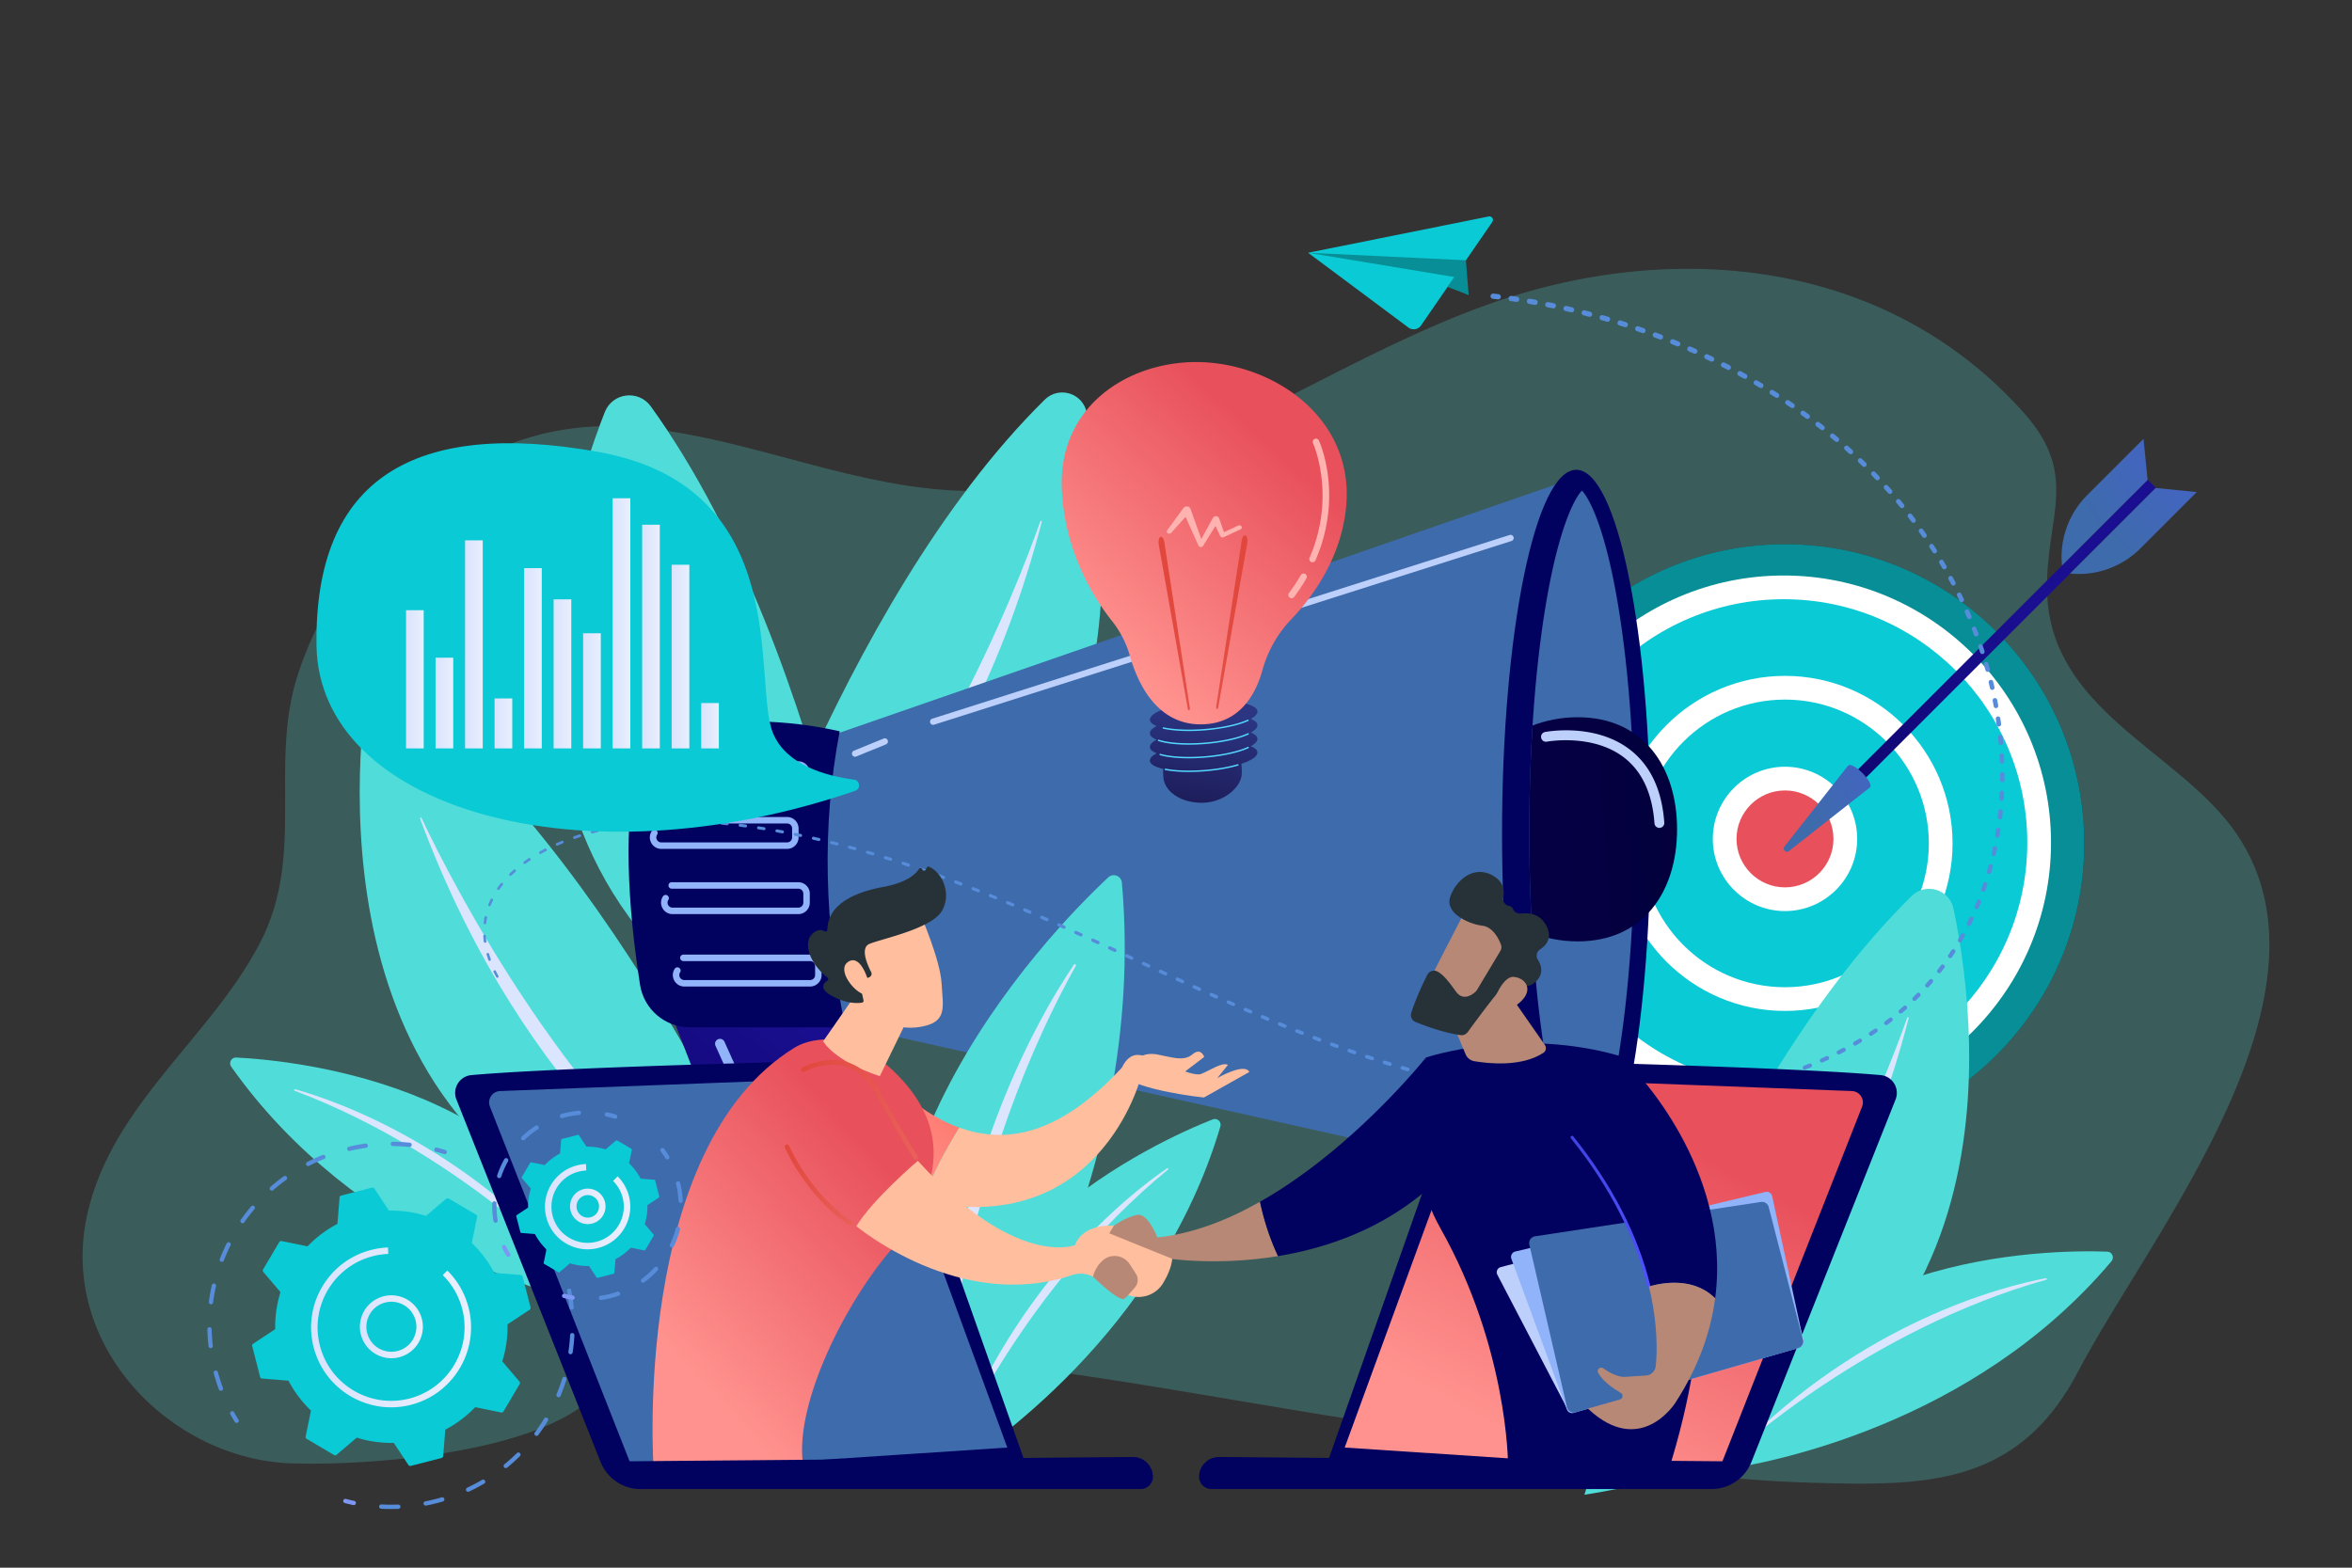<svg xmlns="http://www.w3.org/2000/svg" style="isolation:isolate" viewBox="0 0 2475 1650" width="3300" height="2200"><rect x="0" y="0" width="2475" height="1650" fill="#333333" stroke="none"/><defs><clipPath id="a"><path d="M0 0h2475v1650H0z"/></clipPath></defs><g clip-path="url(#a)"><clipPath id="b"><path d="M0 83v1650h2475V83H0z" fill="#FFF"/></clipPath><g clip-path="url(#b)"><path d="M1958.02 1561.53c-17 0-34.48-.47-52.36-.99-160.1-4.59-315.79-40.75-473.75-65.17-184.35-28.5-371.1-68.52-557.86-72.77-12.112-.27-23.972-.46-35.646-.46-82.916 0-155.611 9.25-229.4 60.29-63.821 44.15-197.261 58.09-281.417 58.09-7.005 0-13.683-.1-19.937-.28-127.848-3.77-246.867-124.11-215.716-262.49 25.956-115.3 128.973-184.67 181.284-284.542 49.078-93.698 9.144-188.155 40.4-283.839 38.559-118.035 140.955-224.28 256.926-252.574 19.224-4.69 39.27-7.47 60.194-8.175-55.658 150.161-152.477 546.99 302.573 698.96 0 0-7.014-55.85-24.358-139.8 252.557-109.934 263.187-361.807 245.417-507.695 144.04-37.404 267.31-128.434 412.72-180.103 67.24-23.895 138.51-37.063 209-37.063 130.63 0 258.59 45.217 353.27 151.197 60.31 67.505 22.62 110.366 24.81 189.448 3.36 121.704 132.79 165.215 193.86 246.423 128.09 170.332-85.37 428.453-161.41 573.823-53.94 103.12-133.86 117.72-228.6 117.72zm-79.68-988.756c-173.92 0-314.91 140.991-314.91 314.911s140.99 314.905 314.91 314.905c173.92 0 314.91-140.985 314.91-314.905 0-173.92-140.99-314.911-314.91-314.911zM854.787 795.065c-35.443-115.32-84.851-239.79-152.082-341.478 102.866 15.523 201.148 58.848 306.175 62.904 2.5.097 4.97.173 7.45.23-65.574 87.454-119.812 188.146-161.543 278.344z" fill-rule="evenodd" fill="#50DDDA" opacity=".25"/><path d="M1878.34 1202.59c-173.92 0-314.91-140.985-314.91-314.905 0-173.92 140.99-314.911 314.91-314.911 173.92 0 314.91 140.991 314.91 314.911s-140.99 314.905-314.91 314.905z" fill="#078E96"/><path d="M2147.1 887.685c0 148.434-120.33 268.765-268.76 268.765-148.44 0-268.77-120.331-268.77-268.765 0-148.435 120.33-268.764 268.77-268.764 148.43 0 268.76 120.329 268.76 268.764z" fill="#0ACAD5"/><path d="M1877.036 630.672c-141.32 0-256.29 114.969-256.29 256.285 0 141.316 114.97 256.285 256.29 256.285 141.31 0 256.28-114.969 256.28-256.285 0-141.316-114.97-256.285-256.28-256.285zm0 537.53c-155.08 0-281.25-126.166-281.25-281.245s126.17-281.245 281.25-281.245c155.08 0 281.24 126.166 281.24 281.245s-126.16 281.245-281.24 281.245z" fill="#FFF"/><path d="M2042.19 887.685c0 90.492-73.36 163.851-163.85 163.851s-163.85-73.359-163.85-163.851c0-90.493 73.36-163.852 163.85-163.852s163.85 73.359 163.85 163.852z" fill="#0ACAD5"/><path d="M1878.34 736.313c-83.47 0-151.37 67.906-151.37 151.372 0 83.467 67.9 151.372 151.37 151.372s151.37-67.905 151.37-151.372c0-83.466-67.9-151.372-151.37-151.372zm0 327.703c-97.23 0-176.33-79.101-176.33-176.331 0-97.229 79.1-176.33 176.33-176.33 97.23 0 176.33 79.101 176.33 176.33 0 97.23-79.1 176.331-176.33 176.331z" fill="#FFF"/><path d="M1941.82 880.934c0 35.059-28.42 63.48-63.48 63.48-35.06 0-63.48-28.421-63.48-63.48 0-35.06 28.42-63.481 63.48-63.481 35.06 0 63.48 28.421 63.48 63.481z" fill="#E8505B"/><path d="M1878.34 831.949c-28.12 0-51 22.879-51 51.002 0 28.122 22.88 51.001 51 51.001s51-22.879 51-51.001c0-28.123-22.88-51.002-51-51.002zm0 126.963c-41.89 0-75.96-34.077-75.96-75.961 0-41.886 34.07-75.961 75.96-75.961 41.88 0 75.96 34.075 75.96 75.961 0 41.884-34.08 75.961-75.96 75.961z" fill="#FFF"/><linearGradient id="c" x1="0" y1="0" x2="1" y2="0" gradientTransform="rotate(-31.171 2436.912 -2774.368) scale(401.733)" gradientUnits="userSpaceOnUse"><stop offset="0%" stop-color="#09005d"/><stop offset="100%" stop-color="#1a0f91"/></linearGradient><path d="M2260.1 504.932l8.49 8.487-321.39 321.389-8.49-8.487 321.39-321.389z" fill="url(#c)"/><linearGradient id="d" x1="0" y1="0" x2="1" y2="0" gradientTransform="rotate(-39.674 2144.924 -2208.236) scale(316.119)" gradientUnits="userSpaceOnUse"><stop offset="0%" stop-color="#3e6bab"/><stop offset="100%" stop-color="#4f52ff"/></linearGradient><path d="M1944.72 805.842c4.87-4.869 27.83 18.085 22.96 22.954l-85.14 66.932c-3.14 2.473-7.22-1.603-4.75-4.749l66.93-85.137z" fill="url(#d)"/><linearGradient id="e" x1="0" y1="0" x2="1" y2="0" gradientTransform="matrix(355.177 -200.069 294.606 241.204 2217.407 568.733)" gradientUnits="userSpaceOnUse"><stop offset="0%" stop-color="#3e6bab"/><stop offset="100%" stop-color="#4f52ff"/></linearGradient><path d="M2268.41 513.602l43.23 4.297-59.35 59.356a91.756 91.756 0 01-73.96 26.426l90.08-90.079z" fill="url(#e)"/><linearGradient id="f" x1="0" y1="0" x2="1" y2="0" gradientTransform="matrix(241.199 -294.626 200.066 355.202 2195.927 543.065)" gradientUnits="userSpaceOnUse"><stop offset="0%" stop-color="#3e6bab"/><stop offset="100%" stop-color="#4f52ff"/></linearGradient><path d="M2259.92 505.115l-4.3-43.237-59.35 59.356a91.754 91.754 0 00-26.43 73.96l90.08-90.079z" fill="url(#f)"/><path d="M755.054 1050.806s124.602-413.62 344.316-630.159c14.77-14.556 39.78-7.102 44.05 13.191 28.53 135.697 74.34 544.856-388.366 616.968z" fill="#50DDDA"/><path d="M798.48 1026.261c-1.084.939.176 2.604 1.377 1.818 44.27-28.97 217.413-173.982 296.433-478.948.26-.98-1.18-1.445-1.52-.491-24.86 70.299-124.805 329.019-296.29 477.621z" fill="#DCE5FE"/><path d="M1667.27 1573.24s124.6-413.62 344.31-630.157c14.77-14.557 39.79-7.103 44.05 13.19 28.53 135.697 74.34 544.857-388.36 616.967z" fill="#50DDDA"/><path d="M1710.69 1548.7c-1.08.94.18 2.6 1.38 1.81 44.27-28.97 217.41-173.98 296.43-478.945.26-.979-1.18-1.444-1.51-.49-24.87 70.295-124.81 329.015-296.3 477.625z" fill="#DCE5FE"/><path d="M836.043 1330.68s-167.396-402.821-410.23-597.936c-16.324-13.116-40.692-3.076-42.907 17.747-14.813 139.238-19.072 554.969 453.137 580.189z" fill="#50DDDA"/><path d="M789.911 1310.45c1.186.83.089 2.63-1.198 1.97-47.431-24.59-236.172-152.6-346.692-450.912-.356-.959 1.039-1.572 1.475-.649 32.158 68.086 158.968 317.801 346.415 449.591z" fill="#DCE5FE"/><path d="M933.311 1147.58s-57.066-454.559-248.477-719.882c-12.867-17.835-40.341-14.469-48.394 5.995-53.857 136.841-174.194 556.569 296.871 713.887z" fill="#50DDDA"/><path d="M891.31 1116.23c-.276 0-.564-.1-.825-.34-41.162-38.133-196.532-220.418-225.177-553.297-.051-.594.415-.93.87-.93.365 0 .723.215.805.685 13.557 77.91 72.257 366.135 225.264 551.882.742.9-.032 2-.937 2z" fill="#DEE8FD"/><linearGradient id="g" x1="0" y1="0" x2="1" y2="0" gradientTransform="rotate(-53.297 1813.397 82.32) scale(467.732)" gradientUnits="userSpaceOnUse"><stop offset="0%" stop-color="#09005d"/><stop offset="100%" stop-color="#1a0f91"/></linearGradient><path d="M689.953 1024.145s127.933 337.395 168.352 407.585c46.918 81.48 183.945 29.56 177.125-38.63-6.82-68.18-166.912-350.017-166.912-350.017l-178.565-18.938z" fill="url(#g)"/><path d="M862.814 778.365l795.146-275.69-8.35 746.065-808.527-180.406 21.731-289.969z" fill="#3E6BAB"/><path d="M1736.83 877.871c0 211.749-34.97 383.409-78.12 383.409-43.14 0-78.12-171.66-78.12-383.409 0-211.75 34.98-383.407 78.12-383.407 43.15 0 78.12 171.657 78.12 383.407z" fill="#010160"/><path d="M1664.64 1235.06c-7.06-7.18-22.44-34.89-35.63-106.52-12.74-69.227-19.76-159.018-19.76-252.833 0-93.816 7.02-183.608 19.76-252.835 13.19-71.635 28.57-99.336 35.63-106.518 7.06 7.182 22.44 34.883 35.63 106.518 12.74 69.227 19.76 159.019 19.76 252.835 0 93.815-7.02 183.606-19.76 252.833-13.19 71.63-28.57 99.34-35.63 106.52z" fill="#3E6BAB"/><clipPath id="h"><path d="M1664.64 1235.06c-7.06-7.18-22.44-34.88-35.63-106.52-12.74-69.226-19.76-159.017-19.76-252.834 0-93.815 7.02-183.607 19.76-252.834 13.19-71.635 28.57-99.337 35.63-106.518 7.06 7.181 22.44 34.883 35.63 106.518 12.74 69.227 113.31 159.019 113.31 252.834 0 93.817-100.57 183.608-113.31 252.834-13.19 71.64-28.57 99.34-35.63 106.52z" fill="#FFF"/></clipPath><g clip-path="url(#h)"><linearGradient id="i" x1="0" y1="0" x2="1" y2="0" gradientTransform="rotate(176.716 903.526 457.757) scale(555.491)" gradientUnits="userSpaceOnUse"><stop offset="0%" stop-color="#020039"/><stop offset="100%" stop-color="#090056"/></linearGradient><path d="M1764.77 872.851c0 65.145-35.09 117.956-104.55 117.956s-125.77-52.811-125.77-117.956c0-65.145 56.31-117.955 125.77-117.955s104.55 52.81 104.55 117.955z" fill="url(#i)"/></g><path d="M734.568 762.328c37.406-4.344 91.044-5.907 149.038 7.375-19.107 99.81-16.223 203.842 5.875 311.564l-163.575.001c-26.079 0-48.318-18.944-52.385-44.705-8.152-51.635-18.118-138.421-7.491-208.125 5.332-34.98 33.389-62.028 68.538-66.11z" fill="#010160"/><path d="M958.503 1435.51c-6.009 0-12.082-.65-18.142-1.97-26.504-5.77-48.084-23.25-59.203-47.94l-101.821-226.21a5.185 5.185 0 012.599-6.85 5.18 5.18 0 016.845 2.6l101.821 226.21c9.757 21.67 28.698 37.01 51.963 42.08 22.851 4.97 45.981-.94 63.455-16.22.95-.83 1.9-1.69 2.86-2.56a5.162 5.162 0 017.31.32 5.183 5.183 0 01-.32 7.32c-1.02.93-2.03 1.83-3.04 2.71-15.325 13.42-34.458 20.51-54.327 20.51zm-189.496-306.52a5.173 5.173 0 01-4.725-3.05l-11.358-25.24a5.174 5.174 0 012.599-6.84c2.598-1.18 5.676-.01 6.845 2.6l11.358 25.23a5.18 5.18 0 01-2.599 6.85c-.687.31-1.408.45-2.12.45z" fill="#91B3FA"/><path d="M1746.15 871.353a5.177 5.177 0 01-5.16-4.81c-2.22-31.323-13.02-54.646-32.09-69.317-33.05-25.419-80.61-16.72-81.1-16.622-2.81.529-5.52-1.305-6.05-4.112a5.174 5.174 0 014.1-6.056c2.13-.409 52.5-9.714 89.3 18.536 21.56 16.549 33.72 42.402 36.17 76.837a5.182 5.182 0 01-5.17 5.544z" fill="#BDD0FB"/><path d="M840.083 834.83H707.719c-4.492 0-8.456-2.356-10.604-6.302-2.146-3.947-1.97-8.556.47-12.327a3.413 3.413 0 014.707-1.009 3.406 3.406 0 011.008 4.709 5.194 5.194 0 00-.205 5.374 5.197 5.197 0 004.624 2.747h132.364a5.268 5.268 0 005.264-5.262v-9.42a5.268 5.268 0 00-5.264-5.262H706.738a3.405 3.405 0 010-6.808h133.345c6.656 0 12.071 5.416 12.071 12.07v9.42c0 6.654-5.415 12.07-12.071 12.07zm-11.803 58.621H695.917c-4.493 0-8.458-2.356-10.604-6.303-2.146-3.946-1.971-8.555.469-12.326a3.415 3.415 0 014.707-1.009 3.406 3.406 0 011.008 4.709 5.196 5.196 0 00-.205 5.374 5.199 5.199 0 004.625 2.748H828.28a5.269 5.269 0 005.263-5.264v-9.417a5.27 5.27 0 00-5.263-5.265H694.935a3.403 3.403 0 110-6.807H828.28c6.657 0 12.071 5.416 12.071 12.072v9.417c0 6.655-5.414 12.071-12.071 12.071zm11.803 68.654H707.719c-4.492 0-8.455-2.356-10.602-6.302-2.148-3.947-1.972-8.556.468-12.326a3.408 3.408 0 014.707-1.011 3.403 3.403 0 011.008 4.706 5.195 5.195 0 00-.204 5.378 5.194 5.194 0 004.623 2.748h132.364a5.27 5.27 0 005.264-5.265v-9.418a5.269 5.269 0 00-5.264-5.262H706.738a3.405 3.405 0 010-6.807h133.345c6.656 0 12.071 5.415 12.071 12.069v9.418c0 6.656-5.415 12.072-12.071 12.072zm12.393 76.204H720.113c-4.493 0-8.456-2.356-10.603-6.302-2.147-3.946-1.972-8.556.469-12.327a3.402 3.402 0 115.714 3.696 5.197 5.197 0 00-.204 5.378 5.196 5.196 0 004.624 2.748h132.363a5.269 5.269 0 005.264-5.263v-9.42a5.268 5.268 0 00-5.264-5.262H719.131a3.404 3.404 0 010-6.808h133.345c6.656 0 12.071 5.416 12.071 12.07v9.42c0 6.655-5.415 12.07-12.071 12.07z" fill="#91B3FA"/><path d="M981.966 762.895a3.307 3.307 0 01-1.003-6.457l607.577-193.343c1.74-.553 3.6.409 4.15 2.149a3.298 3.298 0 01-2.14 4.154L982.97 762.74a3.344 3.344 0 01-1.004.155zm-82.162 33.587a3.306 3.306 0 01-1.251-6.367l31.269-12.782a3.306 3.306 0 112.502 6.122l-31.27 12.782a3.3 3.3 0 01-1.25.245z" fill="#BDD0FB"/><path d="M1166.21 923.449c-62.84 58.701-332.695 335.101-187.491 629.971 2.824 5.74 10.705 6.48 14.526 1.35 40.635-54.51 215.295-309.23 187.305-625.803-.63-7.097-9.13-10.381-14.34-5.518z" fill="#50DDDA"/><path d="M1132.05 1016.543c.72-1.296-1.13-2.45-1.97-1.221-38.04 56.332-144.379 237.988-140.844 503.868 0 0 9.352-263.04 142.814-502.647z" fill="#DCE5FE"/><path d="M1276.15 1178.16c-57.04 22.48-308.356 135.12-289.265 368.67.371 4.55 5.404 7.1 9.279 4.7 41.216-25.51 223.726-148.7 288.046-365.95 1.44-4.87-3.34-9.28-8.06-7.42z" fill="#50DDDA"/><path d="M1229.12 1230.95c.82-.67-.11-1.92-.98-1.32-39.98 27.4-158.05 120.01-225.32 297.26 0 0 75.07-171.99 226.3-295.94z" fill="#DCE5FE"/><path d="M248.548 1113.07c61.235 2.99 335.399 29.06 392.233 256.4 1.106 4.42-2.842 8.45-7.282 7.42-47.219-10.94-259.6-69.07-390.21-254.22-2.928-4.15.186-9.85 5.259-9.6z" fill="#50DDDA"/><path d="M310.022 1147.98c-.99-.37-.512-1.85.507-1.57 46.649 13.13 188.196 62.98 308.759 209.28 0 0-126.267-138.82-309.266-207.71z" fill="#DCE5FE"/><path d="M2217.51 1317.38c-61.27-2.27-336.66.17-412.8 221.78-1.48 4.31 2.11 8.67 6.62 8.03 47.98-6.85 264.57-46.54 410.59-219.78 3.28-3.89.66-9.84-4.41-10.03z" fill="#50DDDA"/><path d="M2153.26 1346.89c1.02-.28.67-1.8-.37-1.6-47.6 9.07-192.9 46.58-325.58 181.99 0 0 137.72-127.46 325.95-180.39z" fill="#DCE5FE"/><linearGradient id="j" x1="0" y1="0" x2="1" y2="0" gradientTransform="rotate(98.616 312.036 921.79) scale(153.491)" gradientUnits="userSpaceOnUse"><stop offset="0%" stop-color="#2b3582"/><stop offset="100%" stop-color="#150e42"/></linearGradient><path d="M1323.22 762.99c-.2-2.478-2.73-4.623-7.02-6.343 4.66-2.568 7.24-5.321 7.02-8.021-.66-8.169-26.53-12.75-57.79-10.23-31.25 2.521-56.06 11.187-55.4 19.356.2 2.478 2.73 4.623 7.02 6.343-4.66 2.569-7.24 5.322-7.02 8.021.2 2.478 2.73 4.623 7.02 6.342-4.66 2.569-7.24 5.322-7.02 8.022.2 2.478 2.73 4.623 7.02 6.342-4.66 2.569-7.24 5.322-7.02 8.022.29 3.613 5.52 6.522 13.96 8.427-.11 2.67-.05 5.597.21 8.828 1.23 15.054 18.16 26.858 40.56 26.858 22.39 0 41.78-16.094 42-31.196.05-3.701-.11-6.959-.44-9.854 10.72-3.579 17.24-7.95 16.9-12.19-.2-2.478-2.73-4.623-7.02-6.342 4.66-2.568 7.24-5.322 7.02-8.021-.2-2.479-2.73-4.624-7.02-6.343 4.66-2.568 7.24-5.322 7.02-8.021z" fill="url(#j)"/><linearGradient id="k" x1="0" y1="0" x2="1" y2="0" gradientTransform="matrix(-49.045 178.663 -178.664 -49.045 1261.09 819.702)" gradientUnits="userSpaceOnUse"><stop offset="0%" stop-color="#53d8ff"/><stop offset="100%" stop-color="#3840f7"/></linearGradient><path d="M1250.97 812.522c-9.28 0-17.78-.683-24.8-2.027a.75.75 0 01.29-1.474c10.98 2.103 25.64 2.566 41.3 1.304 12.8-1.033 24.78-3.098 34.63-5.974.4-.116.82.112.94.51a.76.76 0 01-.52.931c-9.94 2.904-22.03 4.989-34.93 6.029-5.82.469-11.5.701-16.91.701z" fill="url(#k)"/><linearGradient id="l" x1="0" y1="0" x2="1" y2="0" gradientTransform="rotate(105.35 317.288 889.706) scale(185.273)" gradientUnits="userSpaceOnUse"><stop offset="0%" stop-color="#53d8ff"/><stop offset="100%" stop-color="#3840f7"/></linearGradient><path d="M1251.13 798.146c-12.07 0-22.84-1.135-30.45-3.3a.741.741 0 01-.51-.928.741.741 0 01.92-.516c10.84 3.085 28.28 4.041 46.67 2.559 18.18-1.466 35.15-5.156 45.37-9.872a.76.76 0 011 .368.76.76 0 01-.37.996c-10.38 4.785-27.53 8.525-45.88 10.005-5.73.461-11.37.688-16.75.688z" fill="url(#l)"/><linearGradient id="m" x1="0" y1="0" x2="1" y2="0" gradientTransform="matrix(-49.045 178.665 -178.664 -49.045 1254.71 817.952)" gradientUnits="userSpaceOnUse"><stop offset="0%" stop-color="#53d8ff"/><stop offset="100%" stop-color="#3840f7"/></linearGradient><path d="M1250.97 783.793c-13.02 0-24.42-1.333-32.09-3.862a.754.754 0 01-.48-.948.754.754 0 01.95-.478c10.68 3.519 28.77 4.675 48.41 3.093 18.18-1.467 35.14-5.157 45.37-9.873a.76.76 0 011 .367.76.76 0 01-.37.996c-10.38 4.786-27.53 8.527-45.88 10.006a211.4 211.4 0 01-16.91.699z" fill="url(#m)"/><linearGradient id="n" x1="0" y1="0" x2="1" y2="0" gradientTransform="rotate(105.35 315.031 886.749) scale(185.275)" gradientUnits="userSpaceOnUse"><stop offset="0%" stop-color="#53d8ff"/><stop offset="100%" stop-color="#3840f7"/></linearGradient><path d="M1251.07 769.422c-10.33 0-19.72-.835-27.03-2.458a.75.75 0 11.33-1.465c10.98 2.44 26.8 3.072 43.39 1.735 18.02-1.454 34.9-5.104 45.14-9.766a.746.746 0 01.99.372c.17.377.01.823-.37.994-10.39 4.73-27.45 8.43-45.64 9.896-5.75.464-11.41.692-16.81.692z" fill="url(#n)"/><linearGradient id="o" x1="0" y1="0" x2="1" y2="0" gradientTransform="matrix(-94.083 289.222 -173.311 -157.006 1308.607 437.928)" gradientUnits="userSpaceOnUse"><stop offset="0%" stop-color="#e8505b"/><stop offset="100%" stop-color="#ff928e"/></linearGradient><path d="M1189.05 690.484a105.677 105.677 0 00-18.93-36.957c-18.61-23.451-48.96-71.144-52.7-136.236-5.43-94.681 78.54-142.083 155.16-135.647 76.63 6.434 152.23 63.487 143.96 151.568-5.1 54.197-35.43 95.306-58.02 118.914-14.34 14.992-24.57 33.354-30.11 53.348-6.77 24.473-22.9 54.97-61.24 56.829-49.62 2.405-70.22-43.838-78.12-71.819z" fill="url(#o)"/><linearGradient id="p" x1="0" y1="0" x2="1" y2="0" gradientTransform="rotate(88.197 328.121 977.754) scale(349.997)" gradientUnits="userSpaceOnUse"><stop offset="0%" stop-color="#e1473d"/><stop offset="100%" stop-color="#e9605a"/></linearGradient><path d="M1279.84 743.422l26.81-174.38c.55-3.603 2.33-6.022 3.96-5.404 1.63.618 2.51 4.04 1.95 7.643a3.31 3.31 0 01-.05.309l-30.54 172.759c-.23 1.299-.89 2.12-1.47 1.833-.57-.279-.85-1.502-.66-2.76z" fill="url(#p)"/><linearGradient id="q" x1="0" y1="0" x2="1" y2="0" gradientTransform="rotate(88.197 296.811 947.414) scale(349.996)" gradientUnits="userSpaceOnUse"><stop offset="0%" stop-color="#e1473d"/><stop offset="100%" stop-color="#e9605a"/></linearGradient><path d="M1252.01 744.807l-26.81-174.381c-.56-3.602-2.33-6.021-3.96-5.403-1.64.618-2.51 4.04-1.96 7.642.02.096.04.214.05.309l30.54 172.759c.23 1.3.89 2.121 1.48 1.833.56-.278.85-1.502.66-2.759z" fill="url(#q)"/><linearGradient id="r" x1="0" y1="0" x2="1" y2="0" gradientTransform="matrix(-18 116 -116 -18 1294.96 378.922)" gradientUnits="userSpaceOnUse"><stop offset="0%" stop-color="#ff928e"/><stop offset="100%" stop-color="#feb3b1"/></linearGradient><path d="M1306.46 554.069c-.68-1.094-2.26-1.504-3.52-.913l-14.93 6.976-5.18-14.766c-.28-.77-.91-1.453-1.82-1.826-1.72-.708-3.77-.075-4.59 1.414l-.02.047-12.28 22.385-11.39-31.866-.02-.053c-.28-.778-.87-1.476-1.73-1.945-1.91-1.043-4.43-.545-5.63 1.111l-17.17 23.628c-.7.968-.45 2.266.61 2.982 1.13.764 2.77.587 3.65-.396l15.11-16.858 13.61 30.314.01.023c.22.485.63.908 1.2 1.175 1.27.598 2.87.186 3.56-.921l13.13-21.071 4.94 10.658.04.095.13.226c.68 1.094 2.25 1.503 3.51.913l17.72-8.28c1.27-.591 1.74-1.956 1.06-3.052z" fill="url(#r)"/><linearGradient id="s" x1="0" y1="0" x2="1" y2="0" gradientTransform="matrix(2 92 -92 2 1358.38 292.05)" gradientUnits="userSpaceOnUse"><stop offset="0%" stop-color="#ff928e"/><stop offset="100%" stop-color="#feb3b1"/></linearGradient><path d="M1359.11 629.647a3.403 3.403 0 01-2.73-5.432 198.158 198.158 0 0012.43-18.892c.95-1.628 3.03-2.189 4.65-1.246a3.403 3.403 0 011.25 4.649c-3.82 6.617-8.15 13.192-12.87 19.546-.67.9-1.69 1.375-2.73 1.375z" fill="url(#s)"/><linearGradient id="t" x1="0" y1="0" x2="1" y2="0" gradientTransform="matrix(2 92 -92 2 1382.52 291.525)" gradientUnits="userSpaceOnUse"><stop offset="0%" stop-color="#ff928e"/><stop offset="100%" stop-color="#feb3b1"/></linearGradient><path d="M1381.16 591.796a3.408 3.408 0 01-3.12-4.761c28.33-65.245 3.9-120.009 3.65-120.555a3.403 3.403 0 016.19-2.836c1.07 2.34 25.94 58.098-3.59 126.103a3.412 3.412 0 01-3.13 2.049z" fill="url(#t)"/><path d="M522.152 1028.403l-2.777-5.251a1.331 1.331 0 012.352-1.243l.001.001.028.054 2.715 5.149.027.051a1.326 1.326 0 01-2.346 1.239zm-8.255-17.992l-1.849-5.662a1.342 1.342 0 012.552-.834v.002l.025.075 1.794 5.516.023.073a1.338 1.338 0 01-2.545.83zm-4.772-19.261a83.3 83.3 0 01-.583-5.946 1.354 1.354 0 011.27-1.434 1.354 1.354 0 011.435 1.269l.001.001c.115 1.923.301 3.842.555 5.752a1.35 1.35 0 11-2.678.358zm-.199-19.884c.236-1.981.55-3.953.94-5.911a1.368 1.368 0 012.682.537l-.001.002a73.026 73.026 0 00-.913 5.695 1.363 1.363 0 01-2.708-.323zm4.91-19.281a81.165 81.165 0 012.414-5.469 1.378 1.378 0 112.481 1.205l-.001.001a78.604 78.604 0 00-2.338 5.282 1.376 1.376 0 01-2.556-1.019zm9.483-17.463l3.562-4.78a1.391 1.391 0 012.231 1.661l-.001.002-.05.067-3.467 4.641-.052.069a1.388 1.388 0 01-2.223-1.66zm12.875-15.079l4.349-4.053a1.404 1.404 0 011.914 2.053l-.002.001-.048.045-4.257 3.957-.049.046a1.4 1.4 0 01-1.907-2.049zm15.157-12.717l4.866-3.391a1.415 1.415 0 011.619 2.323l-.002.001-.043.03-4.783 3.324-.044.031a1.412 1.412 0 01-1.613-2.318zm16.657-10.611l5.21-2.815a1.427 1.427 0 111.358 2.513h-.002l-.038.02-5.137 2.769-.038.02a1.424 1.424 0 01-1.353-2.507zm17.66-8.786l5.442-2.317a1.44 1.44 0 011.129 2.65l-.002.001-.033.014-5.377 2.281-.035.015a1.436 1.436 0 01-1.124-2.644zm18.345-7.2l5.604-1.88a1.453 1.453 0 01.924 2.754l-.002.001-.03.01-5.546 1.852-.03.01a1.447 1.447 0 01-1.833-.915 1.446 1.446 0 01.913-1.832zm18.821-5.799l5.717-1.489a1.465 1.465 0 01.738 2.835l-.001.001-.028.007-5.664 1.467-.028.007a1.461 1.461 0 01-.734-2.828z" fill="#568CD9"/><path d="M641.99 869.792l5.795-1.131a1.476 1.476 0 11.566 2.899l-.002.001-.026.004-5.744 1.115-.026.005a1.474 1.474 0 01-.563-2.893zm19.385-3.38l5.848-.8a1.49 1.49 0 01.404 2.951h-.002l-.024.003-5.801.788-.024.002a1.486 1.486 0 01-.401-2.944zm19.54-2.299l5.882-.488a1.502 1.502 0 01.248 2.993h-.002l-.023.002-5.836.477-.024.002a1.498 1.498 0 01-.245-2.986zm19.63-1.273l5.899-.189a1.514 1.514 0 01.097 3.027h-.025l-5.853.179-.023.001a1.51 1.51 0 01-.095-3.018zm19.669-.286l5.9.103a1.525 1.525 0 11-.053 3.051h-.024l-5.855-.11h-.023a1.522 1.522 0 01.055-3.044zm19.658.676l5.888.389a1.538 1.538 0 11-.202 3.069h-.002l-.022-.001-5.844-.393-.023-.002a1.534 1.534 0 01.205-3.062z" fill="#7D97F4"/><path d="M759.465 864.83l5.86.609a1.55 1.55 0 11-.32 3.081h-.002l-.012-.001-5.835-.613-.012-.001a1.545 1.545 0 01.321-3.075zm19.513 2.209l5.842.761a1.56 1.56 0 01-.403 3.092h-.001l-.013-.002-5.817-.764-.012-.001a1.557 1.557 0 01.404-3.086zm19.449 2.711l5.82.909a1.568 1.568 0 11-.484 3.1h-.002l-.011-.002-5.796-.911-.012-.002a1.566 1.566 0 01.485-3.094zm19.373 3.195l5.796 1.05a1.579 1.579 0 11-.562 3.107h-.002l-.011-.002-5.773-1.052-.011-.002a1.576 1.576 0 01.563-3.101zm19.29 3.659l5.77 1.184a1.59 1.59 0 01-.639 3.113h-.001l-.011-.003-5.748-1.186-.01-.002a1.585 1.585 0 11.639-3.106zm19.2 4.1l5.742 1.313a1.599 1.599 0 11-.714 3.117h-.001l-.01-.002-5.72-1.315-.01-.002a1.596 1.596 0 01.713-3.111zm19.104 4.521l5.711 1.435a1.609 1.609 0 11-.784 3.12h-.001l-.01-.003-5.691-1.435-.01-.003a1.607 1.607 0 01.785-3.114zm19.003 4.918l5.681 1.549a1.62 1.62 0 01-.852 3.124l-.011-.003-5.661-1.55a1.616 1.616 0 11.843-3.12zm18.901 5.293l5.65 1.658a1.628 1.628 0 11-.917 3.125l-.01-.003-5.631-1.658a1.626 1.626 0 01-1.112-2.013 1.633 1.633 0 012.02-1.109zm18.797 5.645l5.619 1.758a1.638 1.638 0 11-.979 3.128l-.009-.004-5.601-1.758a1.637 1.637 0 01-1.082-2.045 1.641 1.641 0 012.052-1.079zm18.694 5.972l5.588 1.852a1.649 1.649 0 11-1.037 3.13l-.009-.003-5.571-1.852a1.647 1.647 0 01-1.053-2.076 1.65 1.65 0 012.082-1.051zm18.592 6.277l5.558 1.94a1.658 1.658 0 11-1.093 3.131l-.009-.003-5.542-1.939a1.655 1.655 0 01-1.024-2.105 1.66 1.66 0 012.11-1.024zm18.493 6.56l5.528 2.019a1.669 1.669 0 11-1.145 3.135l-.008-.003-5.514-2.02a1.666 1.666 0 111.139-3.131zm18.396 6.818l5.5 2.093c.87.33 1.3 1.3.97 2.166a1.675 1.675 0 01-2.16.972l-.01-.002-5.49-2.095a1.674 1.674 0 01-.97-2.159 1.672 1.672 0 012.16-.975zm18.31 7.056l5.47 2.159c.87.342 1.29 1.323.95 2.19a1.685 1.685 0 01-2.19.951l-.01-.002-5.46-2.161a1.688 1.688 0 01-.95-2.184 1.69 1.69 0 012.19-.953zm18.21 7.269l5.45 2.22c.87.353 1.29 1.345.94 2.214a1.707 1.707 0 01-2.22.932v-.003l-5.44-2.22a1.698 1.698 0 01-.94-2.208 1.7 1.7 0 012.21-.935zm18.14 7.463l5.43 2.273c.87.365 1.28 1.366.92 2.236a1.715 1.715 0 01-2.24.916l-.01-.002-5.41-2.275a1.709 1.709 0 01-.92-2.231c.36-.87 1.36-1.28 2.23-.917zm18.07 7.633l5.41 2.321c.87.374 1.27 1.385.9 2.257a1.724 1.724 0 01-2.26.901l-.01-.002-5.39-2.322a1.723 1.723 0 01-.91-2.253 1.728 1.728 0 012.26-.902zm18 7.784l5.39 2.36c.87.384 1.27 1.404.89 2.279a1.736 1.736 0 01-2.28.889l-.01-.003-5.38-2.363a1.73 1.73 0 01-.89-2.272 1.738 1.738 0 012.28-.89zm17.94 7.912l5.37 2.396c.88.391 1.27 1.419.88 2.296a1.733 1.733 0 01-2.29.88l-.01-.002-5.36-2.399c-.88-.39-1.27-1.415-.88-2.291a1.733 1.733 0 012.29-.88zm17.89 8.02l5.36 2.424c.88.398 1.27 1.434.87 2.314-.4.88-1.43 1.271-2.31.873l-.01-.002-5.35-2.428a1.747 1.747 0 011.44-3.181zm17.85 8.107l5.35 2.445c.88.405 1.27 1.448.87 2.332a1.763 1.763 0 01-2.33.868l-.01-.002-5.34-2.449a1.763 1.763 0 01-.87-2.328 1.763 1.763 0 012.33-.866zm17.82 8.172l5.34 2.461c.89.409 1.27 1.46.87 2.348a1.772 1.772 0 01-2.35.865v-.001l-5.34-2.466a1.759 1.759 0 01-.86-2.343 1.76 1.76 0 012.34-.864zm17.79 8.212l5.34 2.467c.89.412 1.28 1.468.87 2.361a1.78 1.78 0 01-2.36.868l-.01-.001-5.33-2.471a1.769 1.769 0 01-.86-2.359 1.767 1.767 0 012.35-.865zm17.79 8.222l5.34 2.465c.89.415 1.28 1.477.87 2.374a1.784 1.784 0 01-2.37.874h-.01l-5.33-2.471a1.777 1.777 0 01-.87-2.371 1.782 1.782 0 012.37-.871zm17.79 8.21l5.34 2.458c.9.414 1.3 1.482.88 2.384a1.79 1.79 0 01-2.38.884l-.01-.001-5.34-2.464a1.789 1.789 0 01-.87-2.383c.41-.9 1.48-1.293 2.38-.878zm17.8 8.175l5.35 2.444a1.8 1.8 0 01.89 2.395 1.8 1.8 0 01-2.39.896l-.01-.001-5.34-2.45a1.8 1.8 0 01-.89-2.394 1.799 1.799 0 012.39-.89zm17.83 8.12l5.35 2.421a1.81 1.81 0 01.91 2.407 1.814 1.814 0 01-2.4.91l-.01-.001-5.35-2.43a1.816 1.816 0 111.5-3.307zm17.86 8.041l5.36 2.395c.93.409 1.34 1.49.93 2.413a1.827 1.827 0 01-2.41.93v-.002l-5.37-2.402a1.82 1.82 0 01-.92-2.413 1.823 1.823 0 012.41-.921zm17.9 7.942l5.38 2.36a1.84 1.84 0 01-1.47 3.371v-.002l-5.39-2.369a1.837 1.837 0 011.48-3.36zm17.95 7.82l5.4 2.32c.94.4 1.38 1.486.97 2.425-.4.94-1.48 1.375-2.42.975l-.01-.003-5.4-2.327a1.835 1.835 0 01-.96-2.426 1.84 1.84 0 012.42-.964zm18.02 7.676l5.41 2.271c.95.395 1.4 1.483 1 2.431a1.857 1.857 0 01-2.43 1.002v-.003l-5.43-2.281a1.866 1.866 0 01-.99-2.43 1.866 1.866 0 012.44-.99zm18.08 7.51l5.43 2.217a1.875 1.875 0 011.04 2.433 1.877 1.877 0 01-2.44 1.032v-.003l-5.45-2.227a1.869 1.869 0 01-1.02-2.433 1.87 1.87 0 012.44-1.019zm18.15 7.318l5.46 2.16c.97.38 1.45 1.47 1.07 2.43-.38.97-1.47 1.45-2.44 1.07l-5.47-2.17a1.877 1.877 0 01-1.06-2.44 1.885 1.885 0 012.44-1.05zm18.24 7.11l5.48 2.09c.98.37 1.47 1.46 1.11 2.43-.37.98-1.46 1.47-2.44 1.11l-.01-.01-5.49-2.1a1.877 1.877 0 01-1.09-2.43c.37-.97 1.46-1.46 2.44-1.09zm18.32 6.88l5.51 2.01a1.895 1.895 0 11-1.28 3.57h-.01l-5.53-2.02a1.905 1.905 0 01-1.13-2.44c.36-.98 1.46-1.48 2.44-1.12zm18.41 6.62l5.55 1.93a1.91 1.91 0 011.18 2.42c-.34 1-1.43 1.53-2.42 1.19h-.01l-5.56-1.95a1.907 1.907 0 01-1.17-2.43c.35-.99 1.44-1.51 2.43-1.16zm18.51 6.34l5.58 1.84c1 .33 1.56 1.41 1.23 2.42-.33 1-1.41 1.56-2.42 1.23l-.01-.01-5.59-1.85a1.91 1.91 0 01-1.21-2.42 1.902 1.902 0 012.42-1.21zm18.61 6.03l5.61 1.75h.01c1.01.32 1.58 1.4 1.26 2.42a1.918 1.918 0 01-2.41 1.26h-.01l-5.62-1.76a1.918 1.918 0 01-1.26-2.41c.32-1.01 1.4-1.58 2.41-1.26h.01zm18.71 5.71l5.63 1.65h.02c1.02.3 1.61 1.38 1.31 2.41a1.94 1.94 0 01-2.4 1.31l-5.66-1.66a1.935 1.935 0 01-1.31-2.4c.3-1.03 1.38-1.61 2.4-1.31h.01z" fill="#568CD9"/><path d="M1495.07 1127.42l5.66 1.54h.02c1.03.29 1.65 1.36 1.37 2.39a1.954 1.954 0 01-2.4 1.37l-5.68-1.55a1.94 1.94 0 01-1.37-2.38 1.955 1.955 0 012.39-1.37h.01zm18.91 4.99l5.69 1.43h.01c1.05.26 1.69 1.32 1.43 2.37a1.967 1.967 0 01-2.38 1.43l-5.71-1.43a1.957 1.957 0 01.95-3.8h.01zm19.01 4.6l5.72 1.3.01.01a1.96 1.96 0 011.48 2.35 1.967 1.967 0 01-2.35 1.49h-.01l-5.74-1.32a1.96 1.96 0 01-1.48-2.35c.24-1.06 1.3-1.72 2.36-1.48h.01zm19.1 4.19l5.74 1.17.02.01c1.07.21 1.76 1.26 1.54 2.33a1.973 1.973 0 01-2.33 1.54h-.01l-5.77-1.18a1.978 1.978 0 01-1.54-2.33 1.983 1.983 0 012.34-1.54h.01zm19.18 3.75l5.78 1.04.01.01a1.985 1.985 0 11-.7 3.91h-.01l-5.8-1.05a1.993 1.993 0 01-1.6-2.31c.2-1.08 1.23-1.79 2.31-1.6h.01zm19.27 3.3l5.79.89.02.01c1.09.16 1.84 1.18 1.67 2.27-.16 1.1-1.19 1.84-2.28 1.68l-5.82-.9a2 2 0 01-1.67-2.28 1.995 1.995 0 012.27-1.67h.02zm19.34 2.77l5.82.73h.01c1.11.14 1.89 1.14 1.75 2.24a2.019 2.019 0 01-2.24 1.75l-5.85-.74a2.004 2.004 0 01-1.74-2.24c.13-1.1 1.14-1.88 2.24-1.74h.01zm19.41 2.22l5.84.56h.02c1.1.11 1.92 1.09 1.81 2.2a2.013 2.013 0 01-2.2 1.82l-5.87-.57a2.005 2.005 0 01-1.81-2.2c.1-1.11 1.09-1.92 2.2-1.81h.01zm19.47 1.67l5.85.39h.02c1.11.08 1.96 1.04 1.88 2.16a2.021 2.021 0 01-2.16 1.89l-5.88-.4a2.019 2.019 0 01-1.88-2.16 2.013 2.013 0 012.16-1.88h.01zm19.51 1.11l5.85.23h.02c1.13.04 2 .99 1.96 2.12-.04 1.12-.99 2-2.12 1.95l-5.89-.23c-1.12-.04-2-.99-1.95-2.11.04-1.13.99-2 2.11-1.96h.02zm19.53.56l5.86.06h.02c1.13.01 2.04.94 2.02 2.07a2.044 2.044 0 01-2.06 2.03h-.01l-5.89-.07a2.053 2.053 0 01-2.03-2.07 2.05 2.05 0 012.07-2.02h.02zm19.53-.01l5.86-.11h.02a2.055 2.055 0 11.08 4.11l-5.9.11c-1.13.02-2.07-.88-2.09-2.01-.02-1.14.88-2.08 2.02-2.1h.01zm19.53-.58l5.85-.29h.02a2.068 2.068 0 01.21 4.13l-5.9.29a2.067 2.067 0 01-.2-4.13h.02zm19.5-1.17l5.84-.47.02-.01a2.09 2.09 0 012.24 1.91c.09 1.14-.76 2.15-1.91 2.24l-5.88.47a2.08 2.08 0 01-2.23-1.91c-.09-1.14.76-2.14 1.9-2.23h.02zm19.45-1.78l5.82-.66h.02c1.15-.13 2.18.7 2.31 1.84.13 1.15-.69 2.18-1.84 2.31l-5.87.65a2.08 2.08 0 01-2.3-1.84c-.13-1.14.7-2.17 1.84-2.3h.02zm19.38-2.41l5.8-.84h.02c1.15-.17 2.21.62 2.38 1.77a2.1 2.1 0 01-1.77 2.38h-.01l-5.84.85c-1.14.16-2.2-.63-2.37-1.78a2.09 2.09 0 011.77-2.37l.02-.01zm19.29-3.04l5.76-1.05h.02c1.15-.21 2.25.55 2.45 1.7.21 1.14-.55 2.24-1.69 2.45h-.01l-5.8 1.04a2.103 2.103 0 11-.75-4.14h.02zm19.16-3.72l5.72-1.26h.03c1.14-.25 2.27.47 2.52 1.62.25 1.14-.47 2.27-1.62 2.52l-5.77 1.25a2.1 2.1 0 01-2.51-1.61c-.25-1.14.47-2.27 1.61-2.52h.02zm19.02-4.42l5.66-1.47.03-.01c1.14-.29 2.3.39 2.59 1.53.3 1.14-.39 2.3-1.53 2.59v.01l-5.72 1.47a2.12 2.12 0 01-2.58-1.53c-.3-1.14.39-2.3 1.52-2.59h.03zm18.82-5.15l5.6-1.69.03-.01a2.135 2.135 0 111.23 4.09l-5.66 1.7c-1.12.34-2.32-.3-2.66-1.43a2.14 2.14 0 011.44-2.66h.02zm18.59-5.91l5.52-1.93.03-.01c1.12-.39 2.35.2 2.74 1.32.39 1.12-.2 2.35-1.32 2.74h-.01l-5.58 1.94c-1.12.39-2.34-.2-2.73-1.32-.39-1.12.2-2.35 1.32-2.74h.03z" fill="#7D97F4"/><path d="M1898.38 1121.68l5.43-2.18.03-.01c1.11-.44 2.36.1 2.81 1.21.44 1.1-.1 2.36-1.21 2.8l-5.49 2.19c-1.1.44-2.36-.1-2.8-1.2-.44-1.11.1-2.36 1.2-2.8l.03-.01zm17.98-7.54l5.32-2.43.03-.02c1.08-.49 2.37-.01 2.87 1.07.5 1.09.02 2.38-1.07 2.88l-5.38 2.45c-1.09.5-2.38.02-2.87-1.07-.5-1.09-.02-2.38 1.07-2.87l.03-.01zm17.58-8.41l5.18-2.7.03-.02a2.19 2.19 0 012.94.93c.56 1.07.14 2.39-.93 2.94l-5.25 2.73c-1.06.55-2.38.13-2.93-.93-.55-1.07-.14-2.38.93-2.94l.03-.01zm17.11-9.31l5.03-2.98.03-.02c1.04-.61 2.38-.27 2.99.77.62 1.04.28 2.39-.77 3l-5.09 3.01c-1.04.61-2.38.27-3-.77a2.2 2.2 0 01.78-3l.03-.01zm16.55-10.25l4.85-3.255.03-.021a2.195 2.195 0 013.05.596c.68 1.01.41 2.38-.59 3.05h-.01l-4.91 3.3c-1.01.68-2.37.41-3.05-.6-.67-1.01-.4-2.37.6-3.05l.03-.02zm15.92-11.194l4.64-3.548.03-.026a2.215 2.215 0 013.1.411 2.21 2.21 0 01-.42 3.097v.001l-4.7 3.594c-.97.739-2.36.555-3.1-.414a2.205 2.205 0 01.42-3.092l.03-.023zm15.18-12.167l4.39-3.84.04-.03a2.22 2.22 0 013.13.212c.8.922.71 2.325-.22 3.13v.002l-4.46 3.893a2.22 2.22 0 01-3.13-.214c-.8-.922-.71-2.321.22-3.126l.03-.027zm14.34-13.134l4.12-4.126.04-.031a2.225 2.225 0 013.15 0 2.23 2.23 0 010 3.152v.001l-4.2 4.185c-.87.868-2.28.867-3.15-.003-.86-.871-.86-2.28.01-3.148l.03-.03zm13.42-14.069l3.84-4.394.03-.034a2.239 2.239 0 013.16-.213c.93.812 1.02 2.226.21 3.158v.002l-3.91 4.458a2.23 2.23 0 01-3.15.21 2.237 2.237 0 01-.21-3.154l.03-.033zm12.44-14.942l3.53-4.644.03-.036a2.249 2.249 0 013.58 2.723v.001l-3.6 4.712a2.238 2.238 0 01-3.14.425 2.246 2.246 0 01-.43-3.148l.03-.033zm11.4-15.749l3.22-4.87.02-.037a2.262 2.262 0 013.13-.642 2.257 2.257 0 01.64 3.129v.002l-3.27 4.941a2.246 2.246 0 01-3.12.638 2.252 2.252 0 01-.64-3.125l.02-.036zm10.33-16.475l2.89-5.071.02-.038a2.277 2.277 0 013.1-.851 2.287 2.287 0 01.85 3.095l-.01.002-2.93 5.145a2.266 2.266 0 01-3.09.845 2.263 2.263 0 01-.85-3.089l.02-.038zm9.24-17.116l2.55-5.247.02-.039a2.28 2.28 0 014.1 1.994v.002l-2.6 5.323a2.272 2.272 0 01-3.04 1.047 2.277 2.277 0 01-1.05-3.043l.02-.037zm8.12-17.673l2.22-5.398.02-.039a2.283 2.283 0 012.98-1.246 2.29 2.29 0 011.25 2.987v.002l-2.26 5.475a2.283 2.283 0 01-2.98 1.241 2.277 2.277 0 01-1.24-2.985l.01-.037zm7.02-18.146l1.88-5.524.02-.039a2.3 2.3 0 012.92-1.431 2.3 2.3 0 011.43 2.919v.002l-1.93 5.599a2.289 2.289 0 01-2.91 1.427 2.299 2.299 0 01-1.43-2.917l.02-.036zm5.91-18.538l1.56-5.627.01-.038a2.306 2.306 0 012.84-1.608 2.31 2.31 0 011.61 2.842v.003l-1.59 5.701a2.304 2.304 0 11-4.44-1.237l.01-.036zm4.83-18.856l1.24-5.707.01-.038a2.311 2.311 0 012.75-1.774 2.326 2.326 0 011.78 2.758v.003l-1.27 5.782a2.308 2.308 0 01-2.75 1.768 2.318 2.318 0 01-1.77-2.756l.01-.036zm3.76-19.1l.92-5.768.01-.037a2.33 2.33 0 014.6.736v.002l-.95 5.842a2.316 2.316 0 01-2.66 1.926 2.33 2.33 0 01-1.93-2.666l.01-.035zm2.71-19.28l.62-5.81v-.037a2.341 2.341 0 012.57-2.079 2.331 2.331 0 012.08 2.571v.002l-.62 5.883a2.337 2.337 0 01-2.57 2.074 2.331 2.331 0 01-2.08-2.569v-.035zm1.7-19.399l.31-5.835v-.037a2.346 2.346 0 012.47-2.22 2.351 2.351 0 012.22 2.47v.002l-.32 5.907a2.347 2.347 0 01-4.69-.254l.01-.033zm.69-19.466l.02-5.844v-.034a2.352 2.352 0 012.36-2.351 2.35 2.35 0 012.35 2.367v.002l-.02 5.913a2.363 2.363 0 01-2.37 2.346 2.35 2.35 0 01-2.34-2.367v-.032zm-.27-19.478l-.26-5.839v-.034a2.366 2.366 0 114.73-.213v.002l.26 5.907a2.361 2.361 0 01-2.26 2.468 2.373 2.373 0 01-2.47-2.26v-.031zm-1.2-19.445l-.54-5.819-.01-.034a2.387 2.387 0 012.15-2.589c1.31-.122 2.47.84 2.59 2.148v.003l.54 5.887a2.375 2.375 0 11-4.73.436v-.032zm-2.13-19.366l-.81-5.788-.01-.033a2.394 2.394 0 012.04-2.698c1.3-.184 2.51.725 2.69 2.032l.01.002.81 5.855a2.376 2.376 0 01-2.03 2.694 2.385 2.385 0 01-2.69-2.033l-.01-.031zm-3.03-19.246l-1.08-5.745-.01-.032a2.41 2.41 0 011.92-2.802 2.4 2.4 0 012.8 1.913v.002l1.09 5.812c.24 1.3-.61 2.551-1.91 2.795a2.392 2.392 0 01-2.8-1.913l-.01-.03zm-3.91-19.087l-1.35-5.69v-.032a2.4 2.4 0 011.79-2.897 2.399 2.399 0 012.89 1.789v.003l1.36 5.754a2.41 2.41 0 01-1.79 2.893 2.413 2.413 0 01-2.9-1.791v-.029zm-4.78-18.891l-1.6-5.624-.01-.032a2.415 2.415 0 011.66-2.987c1.29-.365 2.63.38 2.99 1.665v.002l1.61 5.687a2.41 2.41 0 01-1.66 2.983 2.408 2.408 0 01-2.98-1.666l-.01-.028zm-5.62-18.66l-1.85-5.548-.01-.03a2.436 2.436 0 011.54-3.072 2.427 2.427 0 013.07 1.538v.002l1.86 5.611a2.428 2.428 0 01-1.54 3.065 2.419 2.419 0 01-3.06-1.538l-.01-.028zm-6.44-18.396l-2.09-5.463-.01-.029a2.438 2.438 0 011.41-3.148 2.44 2.44 0 013.15 1.408v.002l2.1 5.524a2.433 2.433 0 01-1.41 3.143 2.436 2.436 0 01-3.14-1.41l-.01-.027zm-7.23-18.101l-2.31-5.369-.02-.029a2.45 2.45 0 014.5-1.941v.002l2.34 5.428a2.45 2.45 0 01-1.28 3.214 2.441 2.441 0 01-3.21-1.279l-.02-.026zm-7.99-17.779l-2.54-5.267-.01-.027a2.46 2.46 0 011.14-3.283 2.456 2.456 0 013.28 1.145l.01.002 2.56 5.325a2.458 2.458 0 01-4.43 2.13l-.01-.025zm-8.73-17.429l-2.76-5.157-.01-.027a2.467 2.467 0 114.35-2.329v.002l2.79 5.213a2.47 2.47 0 01-1.02 3.336c-1.2.642-2.69.188-3.33-1.013l-.02-.025zm-9.44-17.055l-2.97-5.04-.01-.026a2.478 2.478 0 014.27-2.515v.002l2.99 5.095c.7 1.178.3 2.696-.88 3.388a2.478 2.478 0 01-3.39-.88l-.01-.024zm-10.13-16.659l-3.17-4.916-.01-.025a2.487 2.487 0 114.18-2.696v.002l3.2 4.97a2.484 2.484 0 01-.75 3.435 2.48 2.48 0 01-3.43-.747l-.02-.023zm-10.79-16.24l-3.36-4.785-.02-.025a2.5 2.5 0 01.61-3.48 2.497 2.497 0 013.48.609l.01.002 3.39 4.838a2.496 2.496 0 01-.62 3.475 2.489 2.489 0 01-3.47-.612l-.02-.022zm-11.42-15.801l-3.54-4.651-.02-.023a2.51 2.51 0 01.47-3.516c1.1-.84 2.68-.627 3.52.475v.002l3.58 4.701a2.514 2.514 0 01-.48 3.511c-1.1.838-2.67.624-3.51-.477l-.02-.022zm-12.03-15.343l-3.72-4.511-.02-.023a2.525 2.525 0 01.34-3.545 2.525 2.525 0 013.55.339v.002l3.75 4.56a2.511 2.511 0 01-.34 3.541c-1.07.884-2.66.73-3.54-.342l-.02-.021zm-12.61-14.871l-3.89-4.367-.02-.021a2.527 2.527 0 113.77-3.365l.01.002 3.92 4.413a2.525 2.525 0 01-.2 3.566 2.53 2.53 0 01-3.57-.208l-.02-.02zm-13.17-14.383l-4.05-4.217-.02-.021a2.54 2.54 0 013.66-3.519v.002l4.09 4.263a2.535 2.535 0 11-3.66 3.511l-.02-.019zm-13.7-13.879l-4.2-4.063-.02-.02a2.54 2.54 0 01-.07-3.603 2.555 2.555 0 013.61-.064v.002l4.24 4.106a2.547 2.547 0 01-3.54 3.66l-.02-.018zm-14.2-13.364l-4.35-3.907-.02-.018a2.556 2.556 0 113.41-3.809v.002l4.4 3.948a2.556 2.556 0 01-3.42 3.801l-.02-.017zm-14.68-12.845l-4.49-3.752-.02-.017a2.571 2.571 0 013.3-3.942v.002l4.53 3.791a2.57 2.57 0 01.32 3.614 2.571 2.571 0 01-3.62.32l-.02-.016zM1916 452.223l-4.62-3.597-.02-.016a2.569 2.569 0 01-.45-3.619 2.58 2.58 0 013.62-.449v.001l4.65 3.634a2.582 2.582 0 01.45 3.615 2.583 2.583 0 01-3.62.445l-.01-.014zm-15.53-11.808l-4.74-3.442-.02-.015a2.586 2.586 0 01-.57-3.616 2.593 2.593 0 013.62-.571v.001l4.77 3.477a2.583 2.583 0 11-3.04 4.179l-.02-.013zm-15.92-11.292l-4.84-3.287-.02-.014a2.593 2.593 0 01-.69-3.61 2.6 2.6 0 013.61-.691v.002l4.88 3.32c1.19.806 1.5 2.42.69 3.606a2.6 2.6 0 01-3.61.686l-.02-.012zm-16.26-10.777l-4.95-3.133-.02-.013a2.607 2.607 0 01-.81-3.599 2.613 2.613 0 013.6-.809l.01.002 4.98 3.164a2.611 2.611 0 01.8 3.597 2.599 2.599 0 01-3.59.803l-.02-.012zm-16.6-10.264l-5.04-2.979-.02-.012a2.61 2.61 0 01-.92-3.587 2.61 2.61 0 013.58-.922l.01.001 5.08 3.01c1.24.736 1.65 2.34.91 3.583a2.61 2.61 0 01-3.58.917l-.02-.011zm-16.9-9.752l-5.13-2.827-.02-.011a2.627 2.627 0 112.53-4.604l.01.001 5.16 2.854a2.627 2.627 0 11-2.54 4.596l-.01-.009zm-17.2-9.244l-5.21-2.673-.02-.011a2.648 2.648 0 01-1.14-3.552 2.64 2.64 0 013.55-1.143l.01.001 5.24 2.701a2.628 2.628 0 011.14 3.549 2.633 2.633 0 01-3.55 1.138l-.02-.01zm-17.45-8.735l-5.29-2.521-.02-.01a2.649 2.649 0 012.28-4.781l.01.001 5.32 2.547c1.32.63 1.88 2.21 1.24 3.528a2.638 2.638 0 01-3.52 1.245l-.02-.009zm-17.7-8.228l-5.36-2.37-.02-.009a2.653 2.653 0 01-1.35-3.507 2.65 2.65 0 013.5-1.355v.001l5.4 2.393a2.66 2.66 0 011.35 3.505 2.656 2.656 0 01-3.5 1.35l-.02-.008zm-17.93-7.723l-5.42-2.217-.02-.009a2.662 2.662 0 01-1.46-3.48 2.67 2.67 0 013.48-1.459v.001l5.46 2.24a2.664 2.664 0 011.45 3.478 2.654 2.654 0 01-3.47 1.454l-.02-.008zm-18.14-7.216l-5.48-2.066-.02-.008a2.678 2.678 0 011.89-5.013v.001l5.52 2.088a2.682 2.682 0 011.56 3.449 2.68 2.68 0 01-3.45 1.556l-.02-.007zm-18.33-6.711l-5.54-1.915-.02-.008a2.694 2.694 0 01-1.66-3.42 2.692 2.692 0 013.42-1.661v.001l5.58 1.934a2.68 2.68 0 011.65 3.418 2.675 2.675 0 01-3.41 1.657l-.02-.006zm-18.51-6.206l-5.58-1.763-.03-.007a2.706 2.706 0 01-1.76-3.386 2.704 2.704 0 013.39-1.76l5.63 1.782c1.42.45 2.2 1.965 1.75 3.384a2.69 2.69 0 01-3.38 1.755l-.02-.005zm-18.67-5.7l-5.63-1.61-.02-.007a2.708 2.708 0 111.49-5.208v.001l5.67 1.629a2.708 2.708 0 011.86 3.347 2.715 2.715 0 01-3.35 1.854l-.02-.006zm-18.82-5.192l-5.67-1.458-.02-.005a2.718 2.718 0 111.35-5.266l5.72 1.476a2.72 2.72 0 011.95 3.308 2.72 2.72 0 01-3.31 1.95l-.02-.005zm-18.95-4.682l-5.71-1.305-.02-.005a2.738 2.738 0 01-2.06-3.268 2.732 2.732 0 013.27-2.052h.01l5.75 1.321c1.46.337 2.38 1.8 2.04 3.266a2.719 2.719 0 01-3.26 2.047l-.02-.004zm-19.07-4.172l-5.75-1.15-.02-.005a2.748 2.748 0 01-2.15-3.223 2.743 2.743 0 013.23-2.147v.001l5.79 1.166a2.74 2.74 0 012.14 3.221 2.74 2.74 0 01-3.23 2.141l-.01-.004zm-19.18-3.656l-5.77-.996-.03-.003a2.76 2.76 0 01-2.24-3.177 2.752 2.752 0 013.18-2.241v.001l5.82 1.009a2.745 2.745 0 012.23 3.175 2.744 2.744 0 01-3.17 2.236l-.02-.004zm-19.27-3.138l-5.8-.841-.02-.003a2.759 2.759 0 01.79-5.46h.01l5.84.853c1.5.22 2.54 1.619 2.32 3.125a2.754 2.754 0 01-3.12 2.328l-.02-.002zm-19.35-2.618l-5.28-.623-.02-.002a2.762 2.762 0 01-2.42-3.073 2.765 2.765 0 013.07-2.425l5.32.633c1.52.18 2.6 1.555 2.42 3.072a2.761 2.761 0 01-3.07 2.42l-.02-.002z" fill="#568CD9"/><path d="M1542.56 273.944l2.9 36.553-26-13.747 23.1-22.806z" fill="#078E96"/><path d="M1376.52 266.033l105.6 78.736a9.281 9.281 0 0013.19-2.176l75.06-108.999c.86-1.248.87-2.893.04-4.158a3.725 3.725 0 00-3.84-1.599l-190.05 38.196z" fill="#0ACAD5"/><path d="M1542.55 273.95l-166.03-7.917 153.97 25.545 1.24 10.102 10.82-27.73z" fill="#078E96"/><path d="M1523.26 301.975l22.2 8.522-14.97-18.919-7.23 10.397z" fill="#078E96"/><path d="M1217.91 1302.38s-9.91-26.1-21.5-23.71c-11.58 2.39-24.25 11.29-24.25 11.29l-18.6 25.16s52.23 20.57 70.59 8.78c0 0 53.35 9.22 120.72-1.84-9.76-20.58-15.57-41.2-18.98-57.2-34.12 19.32-70.87 33.74-107.98 37.52z" fill="#B78876"/><path d="M1500.49 1113.07s-76.38 96.2-174.6 151.79c3.41 16 9.22 36.62 18.98 57.2 50.95-8.36 109.92-28.31 159.91-72.65l-4.29-136.34zm-1020.11 44.36l151.623 381.32c7.717 19.41 27.733 30.99 48.407 28.02l397.6-29.36-143.21-405.49a25.33 25.33 0 00-24.265-16.32c-69.71 1.6-323.608 7.87-414.435 15.95-12.611 1.13-20.515 14.16-15.72 25.88z" fill="#010160"/><path d="M667.011 1549.46l-151.487-384.74c-3.058-7.77 2.55-16.21 10.893-16.39l374.429-14.21c9.647-.37 18.47 5.4 21.994 14.39l137.14 375.06-392.969 25.89z" fill="#3E6BAB"/><path d="M1994.62 1157.43L1843 1538.75c-7.72 19.41-27.74 30.99-48.41 28.02l-397.61-27.82 143.22-407.03a25.319 25.319 0 0124.26-16.32c69.71 1.6 323.61 7.87 414.44 15.95 12.61 1.13 20.51 14.16 15.72 25.88z" fill="#010160"/><linearGradient id="u" x1="0" y1="0" x2="1" y2="0" gradientTransform="rotate(118.496 525.685 1122.504) scale(358.458)" gradientUnits="userSpaceOnUse"><stop offset="0%" stop-color="#e8505b"/><stop offset="100%" stop-color="#ff928e"/></linearGradient><path d="M1807.99 1549.46l151.49-384.74c3.05-7.77-2.55-16.21-10.9-16.39l-374.43-14.21c-9.64-.37-18.47 5.4-21.99 14.39l-137.14 375.06 392.97 25.89z" fill="url(#u)"/><linearGradient id="v" x1="0" y1="0" x2="1" y2="0" gradientTransform="rotate(134.421 272.8 776.412) scale(143.175)" gradientUnits="userSpaceOnUse"><stop offset="0%" stop-color="#fe7062"/><stop offset="100%" stop-color="#ff928e"/></linearGradient><path d="M928.045 1125.79l4.742 127.35c13.469 4.63 26.291 8.24 38.501 10.93 7.638-24.59 24.455-54.77 38.222-77.21-50.592-17.88-81.465-61.07-81.465-61.07z" fill="url(#v)"/><path d="M1180.65 1123.62c-69.4 74.94-125.58 79.35-171.14 63.24-13.767 22.44-30.584 52.62-38.222 77.21 185.342 40.86 228.992-129.53 228.992-129.53l-19.63-10.92zm14.08-7.96s7.99-8.58 22.79-5.88c14.79 2.69 27.97 7.83 37.19 0 9.21-7.84 12.46 2.68 12.46 2.68l-27.61 20.98-44.83-17.78z" fill="#FFBE9D"/><path d="M1178.21 1130.34s5.48-22.91 21.99-19.77c16.51 3.14 53.99 23.52 63.65 19.77 9.66-3.76 22.01-12.74 28.34-9.57l-11.16 13.88s28.69-16.55 33.63-6.38l-47.74 26.87s-69.85-7-88.71-24.8z" fill="#FFBE9D"/><linearGradient id="w" x1="0" y1="0" x2="1" y2="0" gradientTransform="matrix(-92.768 342.404 -170.889 -185.876 875.444 1161.383)" gradientUnits="userSpaceOnUse"><stop offset="0%" stop-color="#e8505b"/><stop offset="100%" stop-color="#ff928e"/></linearGradient><path d="M687.78 1545.51s-23.681-338.09 148.958-443.22c0 0 48.266-31.865 108.408 29.84 60.144 61.71 40.774 125.82-9.697 185.9-50.471 60.08-101.879 167.41-89.645 227.48H687.78z" fill="url(#w)"/><path d="M923.747 1010.197c-.046 4.032-57.534 85.683-57.534 85.683s10.319 20.33 59.58 36.83l42.523-87.432-44.569-35.081zm-22.609 280.353s109.072 91.34 226.852 51.49c7.3-2.48 15.29-1.94 22.11 1.66l33.86 17.88c14.21 7.51 31.81 2.58 40.06-11.21 4.7-7.87 8.71-16.86 9.51-25.47l-66.25-26.82 4.88-8.12s-32.34-2.75-40.81 20.44c0 0-61.62 25.63-165.524-88.66 0 0-47.152 40.09-64.688 68.81z" fill="#FFBE9D"/><linearGradient id="x" x1="0" y1="0" x2="1" y2="0" gradientTransform="translate(825.787 1247.34) scale(71.897)" gradientUnits="userSpaceOnUse"><stop offset="0%" stop-color="#e1473d"/><stop offset="100%" stop-color="#e9605a"/></linearGradient><path d="M895.269 1290.15c-.465 0-.935-.13-1.35-.41-46.059-31.12-67.726-81.36-67.94-81.86a2.41 2.41 0 011.279-3.16 2.411 2.411 0 013.164 1.28c.209.49 21.358 49.44 66.199 79.74a2.41 2.41 0 01-1.352 4.41z" fill="url(#x)"/><linearGradient id="y" x1="0" y1="0" x2="1" y2="0" gradientTransform="translate(843.028 1168.2) scale(123.058)" gradientUnits="userSpaceOnUse"><stop offset="0%" stop-color="#e1473d"/><stop offset="100%" stop-color="#e9605a"/></linearGradient><path d="M963.673 1220.73c-.792 0-1.568-.39-2.029-1.1-.139-.22-14.178-22.07-40.911-69.94-8.141-14.58-18.825-23.81-31.758-27.43-21.448-6-42.136 5.51-42.344 5.63a2.414 2.414 0 01-2.384-4.2c.912-.52 22.578-12.61 45.984-6.09 14.236 3.97 25.916 13.98 34.716 29.73 26.644 47.71 40.615 69.47 40.753 69.68a2.417 2.417 0 01-.721 3.34c-.404.26-.858.38-1.306.38z" fill="url(#y)"/><path d="M969.009 963.408s20.455 46.989 21.829 71.653c1.373 24.663 6.688 40.667-21.829 45.632-28.518 4.967-52.541-9.239-65.555-33.806 0 0-20.392-37.856-15.817-53.359 4.573-15.504 81.372-30.12 81.372-30.12z" fill="#FFBE9D"/><path d="M913.198 1029.223l1.624-.716c2.066-.91 2.95-3.37 1.912-5.376-4.021-7.771-11.86-25.575-1.733-29.729 13.051-5.352 64.75-15.895 75.905-34.24 10.724-17.631 1.222-40.389-13.053-46.862-.956-.433-2.082-.089-2.572.838l-1.19 2.251c-.814 1.541-3.09 1.307-3.574-.367-.466-1.607-2.603-1.918-3.49-.5-3.429 5.489-12.685 14.386-37.44 18.955-35.181 6.493-58.44 20.73-59.019 45.041-.037 1.544-1.68 2.402-2.999 1.598-2.598-1.583-6.755-2.326-12.31 2.346-9.662 8.124-5.708 29.198 15.472 46.533 1.006.823.998 2.395-.091 3.104-3.84 2.5-9.564 8.447 5.268 16.376 15.341 8.2 26.797 7.527 31.207 6.799a1.93 1.93 0 001.566-2.33l-4.708-21.366a1.937 1.937 0 011.892-2.355h7.333z" fill="#263238"/><path d="M914.084 1033.731s-7.803-30.015-21.261-21.599c-13.458 8.416 6.984 33.632 17.802 34.755l3.459-13.156z" fill="#FFBE9D"/><path d="M1150.1 1343.7s27.71 27.11 33.06 23.17c1.91-1.41 6.71-6.51 11.37-12.19 3.28-4.01 3.62-9.67.81-14.02l-6.54-10.08c-6.23-9.62-19.57-11.63-28.21-4.11-4.36 3.79-8.31 9.28-10.49 17.23z" fill="#B78876"/><path d="M1586.86 1540.53s-.19-121.81-71.01-247.59c-22.15-39.34-30.03-85.14-23.12-129.76l7.76-50.11s97.19-32.892 204.93-1.39c0 0 149.39 123.3 49.55 438.67l-168.11-9.82z" fill="#010160"/><path d="M1517.03 1049.107l25.21 60.553c1.59 3.82 5.03 6.55 9.11 7.25 14.53 2.49 49.68 6.38 72.76-8.8 2.75-1.81 3.45-5.54 1.57-8.24l-46.57-66.852-62.08 16.089z" fill="#B78876"/><path d="M1579.19 1333.66c-3.47.91-5.19 4.81-3.53 7.99l72.91 139.81a5.595 5.595 0 006.51 2.79l238.51-68.86a5.593 5.593 0 003.82-6.93l-41.08-142.22c-.85-2.92-3.87-4.64-6.81-3.86l-270.33 71.28z" fill="#BDD0FB"/><path d="M1594.58 1317.23c-3.42.81-5.35 4.42-4.14 7.72l58.36 158.54a5.866 5.866 0 007.13 3.61l237.78-68.66a5.85 5.85 0 004.1-6.86l-32.95-152.59a5.864 5.864 0 00-7.09-4.46l-263.19 62.7z" fill="#91B3FA"/><path d="M1615.29 1301.22c-4.17.64-6.92 4.69-5.97 8.79l39.64 171.16c.94 4.04 5.08 6.47 9.07 5.32l234.18-67.61a7.246 7.246 0 005-8.77l-36.02-139.7a7.228 7.228 0 00-8.1-5.35l-237.8 36.16z" fill="#3E6BAB"/><path d="M1804.85 1366.49c18.18-137.3-87.63-242.87-87.63-242.87l-62.95 73.39c47.8 59.57 70.51 114.16 80.89 157.04 13.77-4.01 46.9-10.34 69.69 12.44z" fill="#010160"/><linearGradient id="z" x1="0" y1="0" x2="1" y2="0" gradientTransform="rotate(28.03 -1670.604 3883.977) scale(148.419)" gradientUnits="userSpaceOnUse"><stop offset="0%" stop-color="#4042e2"/><stop offset="100%" stop-color="#4f52ff"/></linearGradient><path d="M1735.16 1355.66c-.72 0-1.38-.5-1.56-1.23-12.87-53.18-39.99-105.81-80.58-156.41-.56-.7-.45-1.71.24-2.26.7-.56 1.71-.45 2.27.24 40.89 50.98 68.21 104.03 81.2 157.67.21.86-.32 1.73-1.19 1.94-.12.03-.25.05-.38.05z" fill="url(#z)"/><path d="M1735.16 1354.05c9.65 39.85 8.63 69.58 7.17 83.78-.56 5.35-4.86 9.53-10.22 9.9-6.1.43-14.4.99-21.81 1.42-8.16.47-17.2-4.69-23.25-8.99-3.09-2.2-7.09 1.22-5.36 4.6 4.52 8.83 15.97 16.7 23.87 21.32 2.88 1.68 2.34 5.98-.87 6.89l-33.77 9.57c55.5 52.29 92.14-6.21 92.14-6.21 24.5-37.86 37.17-74.88 41.79-109.84-22.79-22.78-55.92-16.45-69.69-12.44zM1543.1 956.47c-1.06.997-44.67 86.641-44.67 86.641l49.43 23.864 53.39-75.034s-40.43-52.152-58.15-35.471z" fill="#B78876"/><path d="M1578.79 1000.944l-24.65 41.097a7.66 7.66 0 01-1.36 1.684c-2.93 2.731-12.97 10.676-20.74-.141-6.61-9.22-12.82-17.603-19.47-21.06-3.89-2.018-8.67-.406-10.64 3.502-4.06 8.051-11.93 24.462-16.87 40.024-1.24 3.9.77 8.088 4.57 9.625 10.01 4.054 29.79 11.385 47.34 13.815a7.91 7.91 0 007.46-3.17c7.55-10.35 28.84-39.264 36.1-46.502 6.75-6.723 19.21-4.188 24.82-2.575 2.13.612 4.4.318 6.3-.827 5.7-3.43 15.63-11.972 6.54-26.435-2.26-3.595-1.11-8.385 2.44-10.719 6.36-4.183 13.26-12.034 6.69-24.748-6.66-12.871-18.54-14.027-26.63-13.037-3.59.437-7.22-1.441-8.6-4.777-.61-1.483-1.81-2.748-4.06-3.205-4.25-.86-7.03-4.739-6.2-8.987 1.43-7.283.36-16.745-11.27-23.139-21.33-11.725-40.01 7.381-44.77 23.511-4.75 16.13 19.1 27.528 34.1 29.431 11.02 1.397 17.06 13.422 19.49 19.709a7.897 7.897 0 01-.59 6.924z" fill="#263238"/><path d="M1571.27 1054.911s9.49-27.75 21.63-26.731c12.14 1.018 21.69 13.112 6.64 26.708-18.71 16.911-28.27.023-28.27.023z" fill="#B78876"/><path d="M1213.21 1554.36c0 7.11-5.76 12.87-12.87 12.87H677.419c-10.802 0-19.559-8.75-19.559-19.56l-8.225-9.55 542.955-4.65c11.43.15 20.62 9.46 20.62 20.89zm48.58 0c0 7.11 5.76 12.87 12.87 12.87h522.92c10.8 0 19.56-8.75 19.56-19.56l8.22-9.55-542.95-4.65c-11.44.15-20.62 9.46-20.62 20.89z" fill="#010160"/><path d="M570.097 1290.86c-.731 0-1.45-.35-1.888-1a183.938 183.938 0 00-5.165-7.33c-.747-1-.535-2.42.471-3.17a2.262 2.262 0 013.174.47c1.824 2.46 3.604 4.98 5.292 7.5a2.274 2.274 0 01-.623 3.15c-.388.26-.826.38-1.261.38z" fill="#7D97F4"/><path d="M591.189 1332.74c-.932 0-1.805-.58-2.136-1.5a190.081 190.081 0 00-6.73-16.36 2.274 2.274 0 011.096-3.02 2.277 2.277 0 013.017 1.1 193.66 193.66 0 016.889 16.75 2.272 2.272 0 01-1.371 2.9c-.253.09-.511.13-.765.13zm10.323 45.74a2.267 2.267 0 01-2.256-2.04 188.944 188.944 0 00-2.582-17.5 2.282 2.282 0 011.791-2.67c1.23-.24 2.422.56 2.663 1.8 1.157 5.9 2.047 11.93 2.644 17.92a2.268 2.268 0 01-2.033 2.48l-.227.01zm-1.142 46.89a1.97 1.97 0 01-.34-.03 2.267 2.267 0 01-1.908-2.58c.87-5.82 1.471-11.74 1.788-17.59.067-1.25 1.152-2.22 2.387-2.15a2.273 2.273 0 012.144 2.39c-.323 6-.94 12.06-1.83 18.03a2.272 2.272 0 01-2.241 1.93zm-12.592 45.17c-.291 0-.587-.06-.871-.18a2.27 2.27 0 01-1.223-2.97c2.261-5.42 4.29-11.02 6.03-16.62a2.267 2.267 0 114.334 1.34 194.906 194.906 0 01-6.174 17.03 2.275 2.275 0 01-2.096 1.4zm-23.173 40.75c-.471 0-.945-.14-1.352-.45a2.263 2.263 0 01-.466-3.17c3.504-4.71 6.827-9.65 9.879-14.67a2.27 2.27 0 013.877 2.36 195.692 195.692 0 01-10.115 15.02c-.446.6-1.129.91-1.823.91zm-32.366 33.9c-.657 0-1.309-.28-1.759-.83-.792-.97-.648-2.4.322-3.19 4.541-3.71 8.965-7.69 13.147-11.82a2.27 2.27 0 013.189 3.23c-4.283 4.23-8.813 8.3-13.464 12.1-.423.35-.93.51-1.435.51zm-39.682 24.94c-.853 0-1.671-.48-2.056-1.3a2.27 2.27 0 011.095-3.02 190.83 190.83 0 0015.648-8.23 2.263 2.263 0 013.106.8 2.274 2.274 0 01-.806 3.11 195.688 195.688 0 01-16.027 8.43c-.31.15-.638.21-.96.21zm-44.577 14.54a2.27 2.27 0 01-2.224-1.83 2.28 2.28 0 011.79-2.67 190.62 190.62 0 0016.709-4.06l.479-.14a2.264 2.264 0 012.814 1.54c.351 1.2-.34 2.46-1.544 2.81l-.455.14a202.422 202.422 0 01-17.13 4.17c-.147.03-.294.04-.439.04zm-36.622 3.57c-3.42 0-6.876-.1-10.27-.28a2.273 2.273 0 01-2.144-2.39c.069-1.25 1.163-2.2 2.388-2.14 5.856.31 11.88.35 17.685.11 1.271-.04 2.31.92 2.359 2.17a2.261 2.261 0 01-2.173 2.36c-2.58.11-5.22.16-7.845.17z" fill="#568CD9"/><path d="M372.281 1584.16c-.156 0-.313-.01-.47-.04-2.973-.63-5.978-1.34-8.934-2.11a2.26 2.26 0 01-1.624-2.76 2.265 2.265 0 012.768-1.63c2.886.75 5.822 1.44 8.725 2.05a2.276 2.276 0 011.753 2.69 2.267 2.267 0 01-2.218 1.8z" fill="#7D97F4"/><path d="M248.969 1497.64c-.761 0-1.504-.38-1.933-1.08-1.611-2.61-3.17-5.27-4.633-7.92-.608-1.1-.21-2.48.887-3.09 1.097-.6 2.479-.2 3.084.89 1.429 2.59 2.951 5.19 4.524 7.74a2.265 2.265 0 01-.74 3.12 2.25 2.25 0 01-1.189.34zm182.013-290.41l-.234-.02c-5.75-.59-11.595-.92-17.374-.97a2.278 2.278 0 01-2.247-2.3 2.267 2.267 0 012.269-2.24h.022c5.919.05 11.906.39 17.795 1a2.271 2.271 0 01-.231 4.53zm-63.435 4.16c-1.026 0-1.957-.7-2.205-1.75a2.267 2.267 0 011.685-2.73 195.09 195.09 0 0117.51-3.31 2.26 2.26 0 012.566 1.93 2.262 2.262 0 01-1.928 2.56c-5.706.81-11.46 1.9-17.102 3.24-.176.04-.352.06-.526.06zm-43.291 15.92c-.825 0-1.621-.45-2.022-1.24-.57-1.11-.13-2.48.986-3.05a196.243 196.243 0 0116.219-7.38c1.167-.46 2.485.1 2.949 1.27a2.27 2.27 0 01-1.263 2.95 187.78 187.78 0 00-15.837 7.2c-.332.17-.684.25-1.032.25zm-38.194 25.84c-.634 0-1.263-.26-1.712-.78a2.268 2.268 0 01.22-3.2c4.462-3.89 9.158-7.61 13.957-11.06a2.267 2.267 0 112.651 3.68 188.98 188.98 0 00-13.626 10.8c-.43.38-.962.56-1.49.56zm-30.856 34.28a2.267 2.267 0 01-1.855-3.57c3.399-4.84 7.065-9.59 10.892-14.1a2.274 2.274 0 013.198-.26c.956.81 1.072 2.25.262 3.2-3.739 4.4-7.317 9.04-10.638 13.77-.441.63-1.145.96-1.859.96zm-21.771 40.67c-.275 0-.553-.05-.823-.15a2.273 2.273 0 01-1.292-2.94 194.8 194.8 0 017.218-16.29 2.27 2.27 0 013.043-1.02 2.273 2.273 0 011.017 3.05 189.307 189.307 0 00-7.048 15.91 2.277 2.277 0 01-2.115 1.44zm-11.418 44.7c-.098 0-.197 0-.295-.02a2.27 2.27 0 01-1.959-2.54c.76-5.87 1.805-11.77 3.106-17.55a2.279 2.279 0 012.712-1.72 2.276 2.276 0 011.715 2.72c-1.271 5.64-2.29 11.4-3.032 17.13a2.267 2.267 0 01-2.247 1.98zm-.321 46.14a2.267 2.267 0 01-2.25-2.01c-.68-5.88-1.092-11.86-1.224-17.78a2.271 2.271 0 012.217-2.32c1.235 0 2.291.97 2.319 2.22.129 5.78.532 11.62 1.195 17.36a2.273 2.273 0 01-1.993 2.52l-.264.01zm10.771 44.87c-.922 0-1.789-.57-2.128-1.48a198.132 198.132 0 01-5.428-16.97 2.277 2.277 0 011.598-2.79 2.27 2.27 0 012.783 1.6c.324 1.2.661 2.4 1.01 3.6 1.277 4.38 2.721 8.74 4.292 12.98a2.276 2.276 0 01-1.339 2.92c-.26.09-.526.14-.788.14zm235.491-249c-.224 0-.451-.03-.676-.1-2.832-.88-5.732-1.71-8.618-2.46a2.272 2.272 0 01-1.626-2.77 2.264 2.264 0 012.765-1.62c2.956.76 5.926 1.61 8.828 2.51a2.275 2.275 0 011.493 2.84 2.266 2.266 0 01-2.166 1.6z" fill="#568CD9"/><path d="M472.172 1261.43a2.293 2.293 0 00-2.651.22l-21.243 18.08a121.632 121.632 0 00-38.975-5.54l-15.367-23.26a2.293 2.293 0 00-2.483-.96l-32.404 8.34a2.287 2.287 0 00-1.714 2.03l-2.236 27.79a121.422 121.422 0 00-31.463 23.66l-27.33-5.58c-.958-.2-1.934.24-2.432 1.08l-17.02 28.8c-.497.85-.406 1.91.228 2.66l18.079 21.24a121.496 121.496 0 00-5.543 38.97l-23.26 15.37a2.292 2.292 0 00-.956 2.48l8.335 32.41a2.287 2.287 0 002.036 1.71l27.787 2.24a121.48 121.48 0 0023.662 31.46l-5.586 27.33c-.195.96.239 1.94 1.08 2.43l28.807 17.02c.842.5 1.907.41 2.652-.22l21.242-18.08a121.634 121.634 0 0038.976 5.54l15.366 23.26c.539.81 1.536 1.2 2.483.96l32.405-8.34a2.285 2.285 0 001.713-2.03l2.236-27.79a121.41 121.41 0 0031.464-23.66l27.329 5.58a2.29 2.29 0 002.433-1.08l17.019-28.81c.497-.84.406-1.9-.228-2.65l-18.078-21.24a121.517 121.517 0 005.543-38.98l23.259-15.36c.815-.54 1.2-1.54.956-2.48l-8.335-32.41a2.286 2.286 0 00-2.035-1.71l-27.787-2.24a121.503 121.503 0 00-23.662-31.46l5.585-27.33a2.284 2.284 0 00-1.08-2.43l-28.807-17.02z" fill="#0ACAD5"/><linearGradient id="A" x1="0" y1="0" x2="1" y2="0" gradientTransform="translate(378.719 1396.42) scale(66.258)" gradientUnits="userSpaceOnUse"><stop offset="0%" stop-color="#dae3fe"/><stop offset="100%" stop-color="#e9effd"/></linearGradient><path d="M397.629 1370.33h.022-.022zm14.183-.23c-4.341 0-8.637 1.09-12.554 3.22-6.171 3.36-10.661 8.93-12.645 15.67-1.986 6.74-1.227 13.85 2.136 20.02 3.364 6.17 8.928 10.66 15.668 12.65 6.741 1.98 13.851 1.22 20.021-2.14 6.17-3.37 10.661-8.93 12.645-15.67s1.225-13.85-2.138-20.02c-3.362-6.17-8.926-10.66-15.667-12.65a26.573 26.573 0 00-7.466-1.08zm.081 59.45c-3.142 0-6.301-.45-9.399-1.37-8.485-2.49-15.489-8.15-19.722-15.91-4.233-7.77-5.188-16.72-2.689-25.2 2.498-8.49 8.151-15.49 15.917-19.72 7.767-4.24 16.716-5.19 25.202-2.69 8.484 2.49 15.487 8.15 19.72 15.91 4.233 7.77 5.189 16.72 2.691 25.2-2.499 8.49-8.151 15.49-15.918 19.72-4.93 2.69-10.339 4.06-15.802 4.06z" fill-rule="evenodd" fill="url(#A)"/><linearGradient id="B" x1="0" y1="0" x2="1" y2="0" gradientTransform="translate(327.364 1397.09) scale(168.323)" gradientUnits="userSpaceOnUse"><stop offset="0%" stop-color="#dae3fe"/><stop offset="100%" stop-color="#e9effd"/></linearGradient><path d="M411.551 1481.21c-37.474 0-71.744-25.26-81.501-63.19a84.63 84.63 0 01-2.686-21.11c.001-14.87 3.974-29.52 11.733-42.65 11.431-19.35 29.715-33.09 51.481-38.69a84.665 84.665 0 0117.72-2.6l.268 6.8a77.172 77.172 0 00-16.293 2.4c-.686.17-1.366.36-2.043.55-38.381 10.99-61.981 49.54-54.728 88.46.321 1.71.7 3.43 1.141 5.15 10.623 41.29 52.851 66.25 94.16 55.63 34.864-8.97 58.08-40.47 58.076-74.92a77.359 77.359 0 00-2.446-19.25c-3.494-13.57-10.583-25.93-20.505-35.72l4.781-4.84c10.8 10.66 18.517 24.1 22.316 38.87 1.8 7 2.661 14.02 2.662 20.94.004 37.47-25.256 71.75-63.189 81.51a84.047 84.047 0 01-20.947 2.66z" fill="url(#B)"/><path d="M702.173 1220.3c-.767 0-1.515-.39-1.942-1.09a95.466 95.466 0 00-4.942-7.36c-.747-1-.537-2.42.47-3.17a2.263 2.263 0 013.175.47 99.152 99.152 0 015.177 7.71 2.26 2.26 0 01-.764 3.11c-.367.23-.774.33-1.174.33zm14.104 45.76a2.262 2.262 0 01-2.263-2.14 96.079 96.079 0 00-2.643-17.78c-.3-1.22.445-2.45 1.661-2.75a2.281 2.281 0 012.746 1.67 100.692 100.692 0 012.767 18.61 2.273 2.273 0 01-2.144 2.39h-.124zm-9.24 46.97c-.325 0-.654-.07-.966-.22a2.266 2.266 0 01-1.085-3.02 96.273 96.273 0 006.114-16.9 2.271 2.271 0 012.767-1.62 2.263 2.263 0 011.627 2.76 101.058 101.058 0 01-6.404 17.7 2.267 2.267 0 01-2.053 1.3zm-30.326 37.03a2.27 2.27 0 01-1.826-.92 2.263 2.263 0 01.473-3.17 95.55 95.55 0 0013.358-12.01 2.27 2.27 0 013.338 3.08 100.702 100.702 0 01-13.995 12.57c-.405.3-.88.45-1.348.45zm-44.267 18.24a2.267 2.267 0 01-2.241-1.94 2.271 2.271 0 011.914-2.58 97.173 97.173 0 0017.465-4.26c1.184-.4 2.476.23 2.884 1.41a2.259 2.259 0 01-1.406 2.88 102.39 102.39 0 01-4.67 1.49 101.38 101.38 0 01-13.612 2.97c-.112.02-.223.03-.334.03z" fill="#568CD9"/><path d="M602.523 1368.05c-.121 0-.245-.01-.369-.03a97.874 97.874 0 01-9.079-1.92 2.27 2.27 0 01-1.623-2.77 2.261 2.261 0 012.768-1.62c2.852.74 5.768 1.36 8.668 1.83a2.275 2.275 0 011.872 2.61 2.268 2.268 0 01-2.237 1.9zm-67.68-45.25c-.761 0-1.504-.38-1.934-1.08a100.181 100.181 0 01-4.503-8.12 2.27 2.27 0 011.026-3.04 2.26 2.26 0 013.04 1.03 96.425 96.425 0 004.299 7.75 2.267 2.267 0 01-1.928 3.46z" fill="#7D97F4"/><path d="M591.419 1176.89c-.988 0-1.897-.65-2.181-1.65a2.277 2.277 0 011.561-2.81 101.204 101.204 0 0118.185-3.42 2.254 2.254 0 012.473 2.04 2.262 2.262 0 01-2.046 2.47 96.718 96.718 0 00-17.369 3.28 2.24 2.24 0 01-.623.09zm-40.863 23.36a2.27 2.27 0 01-1.568-3.91c4.46-4.26 9.34-8.13 14.503-11.49a2.262 2.262 0 013.139.66 2.27 2.27 0 01-.662 3.14 94.946 94.946 0 00-13.845 10.98c-.438.42-1.003.62-1.567.62zM525.307 1240a2.274 2.274 0 01-2.151-3 101.094 101.094 0 017.49-16.92 2.274 2.274 0 013.086-.88c1.095.61 1.489 2 .878 3.09a96.935 96.935 0 00-7.153 16.16 2.271 2.271 0 01-2.15 1.55zm-3.84 46.92a2.27 2.27 0 01-2.238-1.9 100.266 100.266 0 01-1.281-18.47c.031-1.26 1.087-2.29 2.323-2.22a2.282 2.282 0 012.213 2.33 95.66 95.66 0 001.224 17.63 2.26 2.26 0 01-1.874 2.6 1.53 1.53 0 01-.367.03zm125.865-109.41c-.224 0-.451-.03-.675-.1a97.547 97.547 0 00-8.574-2.24 2.268 2.268 0 01-1.75-2.69c.259-1.22 1.468-2 2.69-1.75 3.015.64 6.037 1.43 8.981 2.35a2.267 2.267 0 011.494 2.84 2.268 2.268 0 01-2.166 1.59z" fill="#568CD9"/><path d="M649.496 1200.35c-.433-.25-.979-.2-1.362.12l-10.912 9.29c-6.386-2-13.136-3-20.021-2.85l-7.893-11.95a1.183 1.183 0 00-1.276-.49l-16.645 4.28c-.487.13-.84.55-.88 1.05l-1.149 14.27a62.226 62.226 0 00-16.162 12.16l-14.039-2.87c-.492-.1-.994.12-1.249.55l-8.743 14.8c-.255.43-.208.98.117 1.36l9.287 10.91a62.427 62.427 0 00-2.847 20.03l-11.949 7.89c-.419.28-.616.79-.491 1.27l4.282 16.65c.125.49.545.84 1.046.88l14.273 1.15a62.478 62.478 0 0012.155 16.16l-2.87 14.04c-.1.49.124.99.555 1.25l14.798 8.74c.433.26.979.21 1.362-.12l10.912-9.28c6.386 2 13.137 2.99 20.021 2.85l7.893 11.94c.277.42.79.62 1.276.49l16.646-4.28c.486-.12.84-.54.88-1.04l1.148-14.28a62.437 62.437 0 0016.163-12.15l14.038 2.87c.492.1.994-.12 1.249-.56l8.743-14.79a1.19 1.19 0 00-.117-1.37l-9.286-10.91c2-6.38 2.996-13.13 2.847-20.02l11.948-7.89c.419-.28.616-.79.491-1.28l-4.282-16.64a1.172 1.172 0 00-1.045-.88l-14.274-1.15a62.53 62.53 0 00-12.155-16.17l2.869-14.03c.101-.5-.122-1-.554-1.25l-14.798-8.75z" fill="#0ACAD5"/><linearGradient id="C" x1="0" y1="0" x2="1" y2="0" gradientTransform="translate(599.847 1269.7) scale(37.336)" gradientUnits="userSpaceOnUse"><stop offset="0%" stop-color="#dae3fe"/><stop offset="100%" stop-color="#e9effd"/></linearGradient><path d="M618.489 1257.84c-1.916 0-3.857.47-5.656 1.45-5.74 3.13-7.865 10.34-4.736 16.08 3.128 5.74 10.344 7.87 16.087 4.74a11.788 11.788 0 005.7-7.06 11.79 11.79 0 00-.963-9.03c-2.15-3.94-6.229-6.18-10.432-6.18zm.044 30.53c-1.77 0-3.551-.25-5.297-.77-4.782-1.41-8.731-4.59-11.116-8.97-4.925-9.04-1.58-20.4 7.456-25.32 9.034-4.93 20.396-1.58 25.321 7.45a18.555 18.555 0 011.517 14.21 18.574 18.574 0 01-8.973 11.12 18.619 18.619 0 01-8.908 2.28z" fill-rule="evenodd" fill="url(#C)"/><linearGradient id="D" x1="0" y1="0" x2="1" y2="0" gradientTransform="translate(573.468 1270.05) scale(89.763)" gradientUnits="userSpaceOnUse"><stop offset="0%" stop-color="#dae3fe"/><stop offset="100%" stop-color="#e9effd"/></linearGradient><path d="M618.272 1314.92c-7.929 0-15.743-2.12-22.75-6.26-10.32-6.09-17.648-15.85-20.634-27.45a44.844 44.844 0 01-1.42-11.17c-.003-19.99 13.47-38.27 33.702-43.47.097-.03.194-.05.291-.08 2.814-.7 5.691-1.13 8.563-1.29l.597-.03.268 6.81c-2.689.1-5.388.5-8.024 1.18-20.329 5.23-32.614 26.02-27.385 46.35 2.534 9.85 8.749 18.12 17.506 23.29 8.756 5.18 19.001 6.63 28.847 4.1 17.162-4.42 28.591-19.93 28.59-36.88-.001-3.13-.39-6.31-1.204-9.48a38.013 38.013 0 00-10.094-17.58l4.783-4.85a44.855 44.855 0 0111.903 20.74 44.738 44.738 0 011.419 11.17c.003 19.98-13.47 38.26-33.702 43.47a45.096 45.096 0 01-11.256 1.43z" fill="url(#D)"/><path d="M899.891 832.333c6.067-2.082 5.194-10.948-1.166-11.773-28.988-3.759-71.474-15.108-85.387-49.119-21.831-53.364 23.389-259.114-184.35-295.929-191.626-33.959-298.355 26.682-295.929 203.755 2.351 171.637 278.185 252.113 566.832 153.066z" fill="#0ACAD5"/><linearGradient id="E" x1="0" y1="0" x2="1" y2="0" gradientTransform="translate(427.275 714.969) scale(18.588)" gradientUnits="userSpaceOnUse"><stop offset="0%" stop-color="#dae3fe"/><stop offset="100%" stop-color="#e9effd"/></linearGradient><path d="M445.862 787.691h-18.587V642.246h18.587v145.445z" fill="url(#E)"/><linearGradient id="F" x1="0" y1="0" x2="1" y2="0" gradientTransform="translate(458.333 739.962) scale(18.587)" gradientUnits="userSpaceOnUse"><stop offset="0%" stop-color="#dae3fe"/><stop offset="100%" stop-color="#e9effd"/></linearGradient><path d="M476.92 787.691h-18.587v-95.458h18.587v95.458z" fill="url(#F)"/><linearGradient id="G" x1="0" y1="0" x2="1" y2="0" gradientTransform="translate(489.391 678.192) scale(18.587)" gradientUnits="userSpaceOnUse"><stop offset="0%" stop-color="#dae3fe"/><stop offset="100%" stop-color="#e9effd"/></linearGradient><path d="M507.979 787.691h-18.588V568.693h18.588v218.998z" fill="url(#G)"/><linearGradient id="H" x1="0" y1="0" x2="1" y2="0" gradientTransform="translate(520.449 761.385) scale(18.588)" gradientUnits="userSpaceOnUse"><stop offset="0%" stop-color="#dae3fe"/><stop offset="100%" stop-color="#e9effd"/></linearGradient><path d="M539.037 787.691h-18.588V735.08h18.588v52.611z" fill="url(#H)"/><linearGradient id="I" x1="0" y1="0" x2="1" y2="0" gradientTransform="translate(551.507 692.831) scale(18.587)" gradientUnits="userSpaceOnUse"><stop offset="0%" stop-color="#dae3fe"/><stop offset="100%" stop-color="#e9effd"/></linearGradient><path d="M570.095 787.691h-18.588V597.972h18.588v189.719z" fill="url(#I)"/><linearGradient id="J" x1="0" y1="0" x2="1" y2="0" gradientTransform="translate(582.565 709.256) scale(18.587)" gradientUnits="userSpaceOnUse"><stop offset="0%" stop-color="#dae3fe"/><stop offset="100%" stop-color="#e9effd"/></linearGradient><path d="M601.152 787.691h-18.587V630.82h18.587v156.871z" fill="url(#J)"/><linearGradient id="K" x1="0" y1="0" x2="1" y2="0" gradientTransform="matrix(18.588 0 0 18.587 613.623 727.108)" gradientUnits="userSpaceOnUse"><stop offset="0%" stop-color="#dae3fe"/><stop offset="100%" stop-color="#e9effd"/></linearGradient><path d="M632.211 787.691h-18.588V666.525h18.588v121.166z" fill="url(#K)"/><linearGradient id="L" x1="0" y1="0" x2="1" y2="0" gradientTransform="translate(644.681 656.055) scale(18.588)" gradientUnits="userSpaceOnUse"><stop offset="0%" stop-color="#dae3fe"/><stop offset="100%" stop-color="#e9effd"/></linearGradient><path d="M663.269 787.691h-18.588V524.419h18.588v263.272z" fill="url(#L)"/><linearGradient id="M" x1="0" y1="0" x2="1" y2="0" gradientTransform="translate(675.739 669.98) scale(18.587)" gradientUnits="userSpaceOnUse"><stop offset="0%" stop-color="#dae3fe"/><stop offset="100%" stop-color="#e9effd"/></linearGradient><path d="M694.327 787.691h-18.588V552.269h18.588v235.422z" fill="url(#M)"/><linearGradient id="N" x1="0" y1="0" x2="1" y2="0" gradientTransform="translate(706.797 691.046) scale(18.588)" gradientUnits="userSpaceOnUse"><stop offset="0%" stop-color="#dae3fe"/><stop offset="100%" stop-color="#e9effd"/></linearGradient><path d="M725.385 787.691h-18.588v-193.29h18.588v193.29z" fill="url(#N)"/><linearGradient id="O" x1="0" y1="0" x2="1" y2="0" gradientTransform="translate(737.855 763.827) scale(18.588)" gradientUnits="userSpaceOnUse"><stop offset="0%" stop-color="#dae3fe"/><stop offset="100%" stop-color="#e9effd"/></linearGradient><path d="M756.443 787.691h-18.588v-47.729h18.588v47.729z" fill="url(#O)"/></g></g></svg>